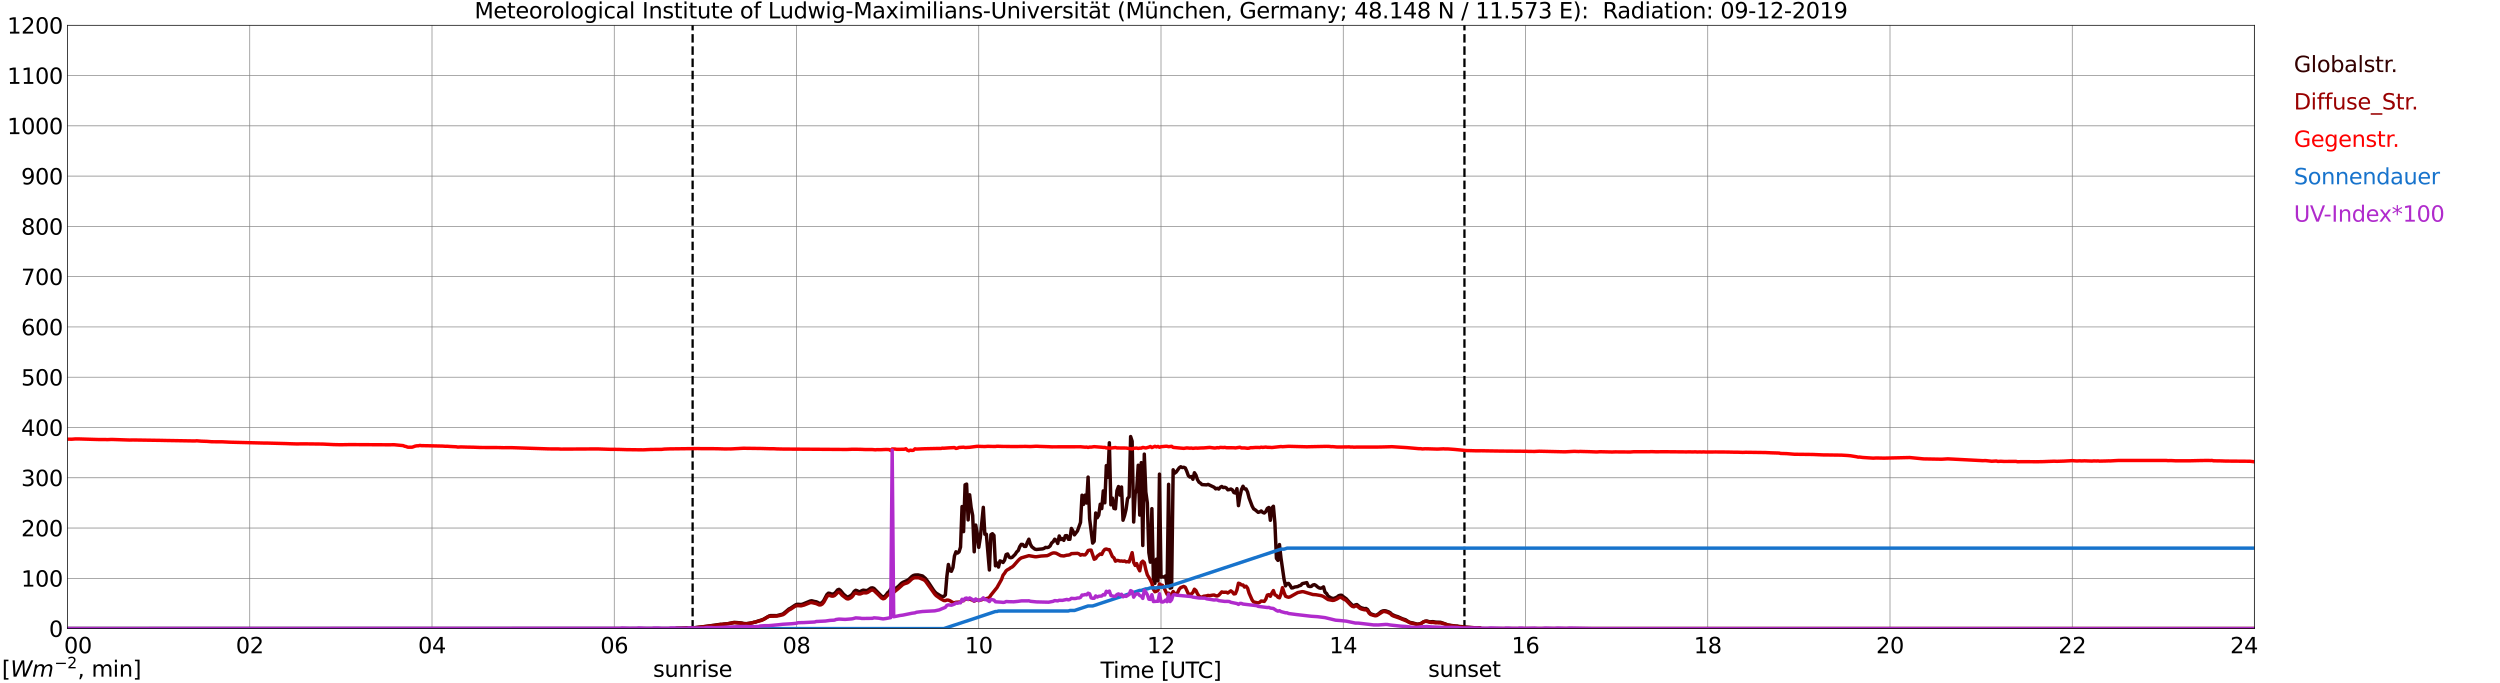 <?xml version="1.0" encoding="utf-8" standalone="no"?>
<!DOCTYPE svg PUBLIC "-//W3C//DTD SVG 1.1//EN"
  "http://www.w3.org/Graphics/SVG/1.1/DTD/svg11.dtd">
<svg xmlns:xlink="http://www.w3.org/1999/xlink" width="1085.4pt" height="296.64pt" viewBox="0 0 1085.4 296.64" xmlns="http://www.w3.org/2000/svg" version="1.1">
 <defs>
  <style type="text/css">*{stroke-linejoin: round; stroke-linecap: butt}</style>
 </defs>
 <g id="figure_1">
  <g id="patch_1">
   <path d="M 0 296.64 
L 1085.4 296.64 
L 1085.4 0 
L 0 0 
z
" style="fill: #ffffff"/>
  </g>
  <g id="axes_1">
   <g id="patch_2">
    <path d="M 29.306 272.909 
L 978.814 272.909 
L 978.814 10.976 
L 29.306 10.976 
z
" style="fill: #ffffff"/>
   </g>
   <g id="patch_3">
    <path d="M 978.814 272.909 
L 978.814 272.909 
L 978.814 10.976 
L 978.814 10.976 
z
" clip-path="url(#p4826c33566)" style="fill: #d3d3d3; opacity: 0.25; stroke: #d3d3d3; stroke-linejoin: miter"/>
   </g>
   <g id="matplotlib.axis_1">
    <g id="xtick_1">
     <g id="line2d_1">
      <path d="M 29.306 272.909 
L 29.306 10.976 
" clip-path="url(#p4826c33566)" style="fill: none; stroke: #808080; stroke-width: 0.3; stroke-linecap: square"/>
     </g>
     <g id="line2d_2"/>
     <g id="text_1">
      <!--    00 -->
      <g transform="translate(18.733 283.627) scale(0.095 -0.095)">
       <defs>
        <path id="DejaVuSans-20" transform="scale(0.016)"/>
        <path id="DejaVuSans-30" d="M 2034 4250 
Q 1547 4250 1301 3770 
Q 1056 3291 1056 2328 
Q 1056 1369 1301 889 
Q 1547 409 2034 409 
Q 2525 409 2770 889 
Q 3016 1369 3016 2328 
Q 3016 3291 2770 3770 
Q 2525 4250 2034 4250 
z
M 2034 4750 
Q 2819 4750 3233 4129 
Q 3647 3509 3647 2328 
Q 3647 1150 3233 529 
Q 2819 -91 2034 -91 
Q 1250 -91 836 529 
Q 422 1150 422 2328 
Q 422 3509 836 4129 
Q 1250 4750 2034 4750 
z
" transform="scale(0.016)"/>
       </defs>
       <use xlink:href="#DejaVuSans-20"/>
       <use xlink:href="#DejaVuSans-20" transform="translate(31.787 0)"/>
       <use xlink:href="#DejaVuSans-20" transform="translate(63.574 0)"/>
       <use xlink:href="#DejaVuSans-30" transform="translate(95.361 0)"/>
       <use xlink:href="#DejaVuSans-30" transform="translate(158.984 0)"/>
      </g>
     </g>
    </g>
    <g id="xtick_2">
     <g id="line2d_3">
      <path d="M 108.431 272.909 
L 108.431 10.976 
" clip-path="url(#p4826c33566)" style="fill: none; stroke: #808080; stroke-width: 0.3; stroke-linecap: square"/>
     </g>
     <g id="line2d_4"/>
     <g id="text_2">
      <!-- 02 -->
      <g transform="translate(102.387 283.627) scale(0.095 -0.095)">
       <defs>
        <path id="DejaVuSans-32" d="M 1228 531 
L 3431 531 
L 3431 0 
L 469 0 
L 469 531 
Q 828 903 1448 1529 
Q 2069 2156 2228 2338 
Q 2531 2678 2651 2914 
Q 2772 3150 2772 3378 
Q 2772 3750 2511 3984 
Q 2250 4219 1831 4219 
Q 1534 4219 1204 4116 
Q 875 4013 500 3803 
L 500 4441 
Q 881 4594 1212 4672 
Q 1544 4750 1819 4750 
Q 2544 4750 2975 4387 
Q 3406 4025 3406 3419 
Q 3406 3131 3298 2873 
Q 3191 2616 2906 2266 
Q 2828 2175 2409 1742 
Q 1991 1309 1228 531 
z
" transform="scale(0.016)"/>
       </defs>
       <use xlink:href="#DejaVuSans-30"/>
       <use xlink:href="#DejaVuSans-32" transform="translate(63.623 0)"/>
      </g>
     </g>
    </g>
    <g id="xtick_3">
     <g id="line2d_5">
      <path d="M 187.557 272.909 
L 187.557 10.976 
" clip-path="url(#p4826c33566)" style="fill: none; stroke: #808080; stroke-width: 0.3; stroke-linecap: square"/>
     </g>
     <g id="line2d_6"/>
     <g id="text_3">
      <!-- 04 -->
      <g transform="translate(181.513 283.627) scale(0.095 -0.095)">
       <defs>
        <path id="DejaVuSans-34" d="M 2419 4116 
L 825 1625 
L 2419 1625 
L 2419 4116 
z
M 2253 4666 
L 3047 4666 
L 3047 1625 
L 3713 1625 
L 3713 1100 
L 3047 1100 
L 3047 0 
L 2419 0 
L 2419 1100 
L 313 1100 
L 313 1709 
L 2253 4666 
z
" transform="scale(0.016)"/>
       </defs>
       <use xlink:href="#DejaVuSans-30"/>
       <use xlink:href="#DejaVuSans-34" transform="translate(63.623 0)"/>
      </g>
     </g>
    </g>
    <g id="xtick_4">
     <g id="line2d_7">
      <path d="M 266.683 272.909 
L 266.683 10.976 
" clip-path="url(#p4826c33566)" style="fill: none; stroke: #808080; stroke-width: 0.3; stroke-linecap: square"/>
     </g>
     <g id="line2d_8"/>
     <g id="text_4">
      <!-- 06 -->
      <g transform="translate(260.638 283.627) scale(0.095 -0.095)">
       <defs>
        <path id="DejaVuSans-36" d="M 2113 2584 
Q 1688 2584 1439 2293 
Q 1191 2003 1191 1497 
Q 1191 994 1439 701 
Q 1688 409 2113 409 
Q 2538 409 2786 701 
Q 3034 994 3034 1497 
Q 3034 2003 2786 2293 
Q 2538 2584 2113 2584 
z
M 3366 4563 
L 3366 3988 
Q 3128 4100 2886 4159 
Q 2644 4219 2406 4219 
Q 1781 4219 1451 3797 
Q 1122 3375 1075 2522 
Q 1259 2794 1537 2939 
Q 1816 3084 2150 3084 
Q 2853 3084 3261 2657 
Q 3669 2231 3669 1497 
Q 3669 778 3244 343 
Q 2819 -91 2113 -91 
Q 1303 -91 875 529 
Q 447 1150 447 2328 
Q 447 3434 972 4092 
Q 1497 4750 2381 4750 
Q 2619 4750 2861 4703 
Q 3103 4656 3366 4563 
z
" transform="scale(0.016)"/>
       </defs>
       <use xlink:href="#DejaVuSans-30"/>
       <use xlink:href="#DejaVuSans-36" transform="translate(63.623 0)"/>
      </g>
     </g>
    </g>
    <g id="xtick_5">
     <g id="line2d_9">
      <path d="M 345.808 272.909 
L 345.808 10.976 
" clip-path="url(#p4826c33566)" style="fill: none; stroke: #808080; stroke-width: 0.3; stroke-linecap: square"/>
     </g>
     <g id="line2d_10"/>
     <g id="text_5">
      <!-- 08 -->
      <g transform="translate(339.764 283.627) scale(0.095 -0.095)">
       <defs>
        <path id="DejaVuSans-38" d="M 2034 2216 
Q 1584 2216 1326 1975 
Q 1069 1734 1069 1313 
Q 1069 891 1326 650 
Q 1584 409 2034 409 
Q 2484 409 2743 651 
Q 3003 894 3003 1313 
Q 3003 1734 2745 1975 
Q 2488 2216 2034 2216 
z
M 1403 2484 
Q 997 2584 770 2862 
Q 544 3141 544 3541 
Q 544 4100 942 4425 
Q 1341 4750 2034 4750 
Q 2731 4750 3128 4425 
Q 3525 4100 3525 3541 
Q 3525 3141 3298 2862 
Q 3072 2584 2669 2484 
Q 3125 2378 3379 2068 
Q 3634 1759 3634 1313 
Q 3634 634 3220 271 
Q 2806 -91 2034 -91 
Q 1263 -91 848 271 
Q 434 634 434 1313 
Q 434 1759 690 2068 
Q 947 2378 1403 2484 
z
M 1172 3481 
Q 1172 3119 1398 2916 
Q 1625 2713 2034 2713 
Q 2441 2713 2670 2916 
Q 2900 3119 2900 3481 
Q 2900 3844 2670 4047 
Q 2441 4250 2034 4250 
Q 1625 4250 1398 4047 
Q 1172 3844 1172 3481 
z
" transform="scale(0.016)"/>
       </defs>
       <use xlink:href="#DejaVuSans-30"/>
       <use xlink:href="#DejaVuSans-38" transform="translate(63.623 0)"/>
      </g>
     </g>
    </g>
    <g id="xtick_6">
     <g id="line2d_11">
      <path d="M 424.934 272.909 
L 424.934 10.976 
" clip-path="url(#p4826c33566)" style="fill: none; stroke: #808080; stroke-width: 0.3; stroke-linecap: square"/>
     </g>
     <g id="line2d_12"/>
     <g id="text_6">
      <!-- 10 -->
      <g transform="translate(418.89 283.627) scale(0.095 -0.095)">
       <defs>
        <path id="DejaVuSans-31" d="M 794 531 
L 1825 531 
L 1825 4091 
L 703 3866 
L 703 4441 
L 1819 4666 
L 2450 4666 
L 2450 531 
L 3481 531 
L 3481 0 
L 794 0 
L 794 531 
z
" transform="scale(0.016)"/>
       </defs>
       <use xlink:href="#DejaVuSans-31"/>
       <use xlink:href="#DejaVuSans-30" transform="translate(63.623 0)"/>
      </g>
     </g>
    </g>
    <g id="xtick_7">
     <g id="line2d_13">
      <path d="M 504.06 272.909 
L 504.06 10.976 
" clip-path="url(#p4826c33566)" style="fill: none; stroke: #808080; stroke-width: 0.3; stroke-linecap: square"/>
     </g>
     <g id="line2d_14"/>
     <g id="text_7">
      <!-- 12 -->
      <g transform="translate(498.015 283.627) scale(0.095 -0.095)">
       <use xlink:href="#DejaVuSans-31"/>
       <use xlink:href="#DejaVuSans-32" transform="translate(63.623 0)"/>
      </g>
     </g>
    </g>
    <g id="xtick_8">
     <g id="line2d_15">
      <path d="M 583.185 272.909 
L 583.185 10.976 
" clip-path="url(#p4826c33566)" style="fill: none; stroke: #808080; stroke-width: 0.3; stroke-linecap: square"/>
     </g>
     <g id="line2d_16"/>
     <g id="text_8">
      <!-- 14 -->
      <g transform="translate(577.141 283.627) scale(0.095 -0.095)">
       <use xlink:href="#DejaVuSans-31"/>
       <use xlink:href="#DejaVuSans-34" transform="translate(63.623 0)"/>
      </g>
     </g>
    </g>
    <g id="xtick_9">
     <g id="line2d_17">
      <path d="M 662.311 272.909 
L 662.311 10.976 
" clip-path="url(#p4826c33566)" style="fill: none; stroke: #808080; stroke-width: 0.3; stroke-linecap: square"/>
     </g>
     <g id="line2d_18"/>
     <g id="text_9">
      <!-- 16 -->
      <g transform="translate(656.267 283.627) scale(0.095 -0.095)">
       <use xlink:href="#DejaVuSans-31"/>
       <use xlink:href="#DejaVuSans-36" transform="translate(63.623 0)"/>
      </g>
     </g>
    </g>
    <g id="xtick_10">
     <g id="line2d_19">
      <path d="M 741.437 272.909 
L 741.437 10.976 
" clip-path="url(#p4826c33566)" style="fill: none; stroke: #808080; stroke-width: 0.3; stroke-linecap: square"/>
     </g>
     <g id="line2d_20"/>
     <g id="text_10">
      <!-- 18 -->
      <g transform="translate(735.392 283.627) scale(0.095 -0.095)">
       <use xlink:href="#DejaVuSans-31"/>
       <use xlink:href="#DejaVuSans-38" transform="translate(63.623 0)"/>
      </g>
     </g>
    </g>
    <g id="xtick_11">
     <g id="line2d_21">
      <path d="M 820.562 272.909 
L 820.562 10.976 
" clip-path="url(#p4826c33566)" style="fill: none; stroke: #808080; stroke-width: 0.3; stroke-linecap: square"/>
     </g>
     <g id="line2d_22"/>
     <g id="text_11">
      <!-- 20 -->
      <g transform="translate(814.518 283.627) scale(0.095 -0.095)">
       <use xlink:href="#DejaVuSans-32"/>
       <use xlink:href="#DejaVuSans-30" transform="translate(63.623 0)"/>
      </g>
     </g>
    </g>
    <g id="xtick_12">
     <g id="line2d_23">
      <path d="M 899.688 272.909 
L 899.688 10.976 
" clip-path="url(#p4826c33566)" style="fill: none; stroke: #808080; stroke-width: 0.3; stroke-linecap: square"/>
     </g>
     <g id="line2d_24"/>
     <g id="text_12">
      <!-- 22 -->
      <g transform="translate(893.644 283.627) scale(0.095 -0.095)">
       <use xlink:href="#DejaVuSans-32"/>
       <use xlink:href="#DejaVuSans-32" transform="translate(63.623 0)"/>
      </g>
     </g>
    </g>
    <g id="xtick_13">
     <g id="line2d_25">
      <path d="M 978.814 272.909 
L 978.814 10.976 
" clip-path="url(#p4826c33566)" style="fill: none; stroke: #808080; stroke-width: 0.3; stroke-linecap: square"/>
     </g>
     <g id="line2d_26"/>
     <g id="text_13">
      <!-- 24    -->
      <g transform="translate(968.241 283.627) scale(0.095 -0.095)">
       <use xlink:href="#DejaVuSans-32"/>
       <use xlink:href="#DejaVuSans-34" transform="translate(63.623 0)"/>
       <use xlink:href="#DejaVuSans-20" transform="translate(127.246 0)"/>
       <use xlink:href="#DejaVuSans-20" transform="translate(159.033 0)"/>
       <use xlink:href="#DejaVuSans-20" transform="translate(190.82 0)"/>
      </g>
     </g>
    </g>
    <g id="text_14">
     <!-- Time [UTC] -->
     <g transform="translate(477.806 294.322) scale(0.095 -0.095)">
      <defs>
       <path id="DejaVuSans-54" d="M -19 4666 
L 3928 4666 
L 3928 4134 
L 2272 4134 
L 2272 0 
L 1638 0 
L 1638 4134 
L -19 4134 
L -19 4666 
z
" transform="scale(0.016)"/>
       <path id="DejaVuSans-69" d="M 603 3500 
L 1178 3500 
L 1178 0 
L 603 0 
L 603 3500 
z
M 603 4863 
L 1178 4863 
L 1178 4134 
L 603 4134 
L 603 4863 
z
" transform="scale(0.016)"/>
       <path id="DejaVuSans-6d" d="M 3328 2828 
Q 3544 3216 3844 3400 
Q 4144 3584 4550 3584 
Q 5097 3584 5394 3201 
Q 5691 2819 5691 2113 
L 5691 0 
L 5113 0 
L 5113 2094 
Q 5113 2597 4934 2840 
Q 4756 3084 4391 3084 
Q 3944 3084 3684 2787 
Q 3425 2491 3425 1978 
L 3425 0 
L 2847 0 
L 2847 2094 
Q 2847 2600 2669 2842 
Q 2491 3084 2119 3084 
Q 1678 3084 1418 2786 
Q 1159 2488 1159 1978 
L 1159 0 
L 581 0 
L 581 3500 
L 1159 3500 
L 1159 2956 
Q 1356 3278 1631 3431 
Q 1906 3584 2284 3584 
Q 2666 3584 2933 3390 
Q 3200 3197 3328 2828 
z
" transform="scale(0.016)"/>
       <path id="DejaVuSans-65" d="M 3597 1894 
L 3597 1613 
L 953 1613 
Q 991 1019 1311 708 
Q 1631 397 2203 397 
Q 2534 397 2845 478 
Q 3156 559 3463 722 
L 3463 178 
Q 3153 47 2828 -22 
Q 2503 -91 2169 -91 
Q 1331 -91 842 396 
Q 353 884 353 1716 
Q 353 2575 817 3079 
Q 1281 3584 2069 3584 
Q 2775 3584 3186 3129 
Q 3597 2675 3597 1894 
z
M 3022 2063 
Q 3016 2534 2758 2815 
Q 2500 3097 2075 3097 
Q 1594 3097 1305 2825 
Q 1016 2553 972 2059 
L 3022 2063 
z
" transform="scale(0.016)"/>
       <path id="DejaVuSans-5b" d="M 550 4863 
L 1875 4863 
L 1875 4416 
L 1125 4416 
L 1125 -397 
L 1875 -397 
L 1875 -844 
L 550 -844 
L 550 4863 
z
" transform="scale(0.016)"/>
       <path id="DejaVuSans-55" d="M 556 4666 
L 1191 4666 
L 1191 1831 
Q 1191 1081 1462 751 
Q 1734 422 2344 422 
Q 2950 422 3222 751 
Q 3494 1081 3494 1831 
L 3494 4666 
L 4128 4666 
L 4128 1753 
Q 4128 841 3676 375 
Q 3225 -91 2344 -91 
Q 1459 -91 1007 375 
Q 556 841 556 1753 
L 556 4666 
z
" transform="scale(0.016)"/>
       <path id="DejaVuSans-43" d="M 4122 4306 
L 4122 3641 
Q 3803 3938 3442 4084 
Q 3081 4231 2675 4231 
Q 1875 4231 1450 3742 
Q 1025 3253 1025 2328 
Q 1025 1406 1450 917 
Q 1875 428 2675 428 
Q 3081 428 3442 575 
Q 3803 722 4122 1019 
L 4122 359 
Q 3791 134 3420 21 
Q 3050 -91 2638 -91 
Q 1578 -91 968 557 
Q 359 1206 359 2328 
Q 359 3453 968 4101 
Q 1578 4750 2638 4750 
Q 3056 4750 3426 4639 
Q 3797 4528 4122 4306 
z
" transform="scale(0.016)"/>
       <path id="DejaVuSans-5d" d="M 1947 4863 
L 1947 -844 
L 622 -844 
L 622 -397 
L 1369 -397 
L 1369 4416 
L 622 4416 
L 622 4863 
L 1947 4863 
z
" transform="scale(0.016)"/>
      </defs>
      <use xlink:href="#DejaVuSans-54"/>
      <use xlink:href="#DejaVuSans-69" transform="translate(57.959 0)"/>
      <use xlink:href="#DejaVuSans-6d" transform="translate(85.742 0)"/>
      <use xlink:href="#DejaVuSans-65" transform="translate(183.154 0)"/>
      <use xlink:href="#DejaVuSans-20" transform="translate(244.678 0)"/>
      <use xlink:href="#DejaVuSans-5b" transform="translate(276.465 0)"/>
      <use xlink:href="#DejaVuSans-55" transform="translate(315.479 0)"/>
      <use xlink:href="#DejaVuSans-54" transform="translate(388.672 0)"/>
      <use xlink:href="#DejaVuSans-43" transform="translate(443.881 0)"/>
      <use xlink:href="#DejaVuSans-5d" transform="translate(513.705 0)"/>
     </g>
    </g>
   </g>
   <g id="matplotlib.axis_2">
    <g id="ytick_1">
     <g id="line2d_27">
      <path d="M 29.306 272.909 
L 978.814 272.909 
" clip-path="url(#p4826c33566)" style="fill: none; stroke: #808080; stroke-width: 0.3; stroke-linecap: square"/>
     </g>
     <g id="line2d_28"/>
     <g id="text_15">
      <!-- 0 -->
      <g transform="translate(21.261 276.518) scale(0.095 -0.095)">
       <use xlink:href="#DejaVuSans-30"/>
      </g>
     </g>
    </g>
    <g id="ytick_2">
     <g id="line2d_29">
      <path d="M 29.306 251.081 
L 978.814 251.081 
" clip-path="url(#p4826c33566)" style="fill: none; stroke: #808080; stroke-width: 0.3; stroke-linecap: square"/>
     </g>
     <g id="line2d_30"/>
     <g id="text_16">
      <!-- 100 -->
      <g transform="translate(9.173 254.69) scale(0.095 -0.095)">
       <use xlink:href="#DejaVuSans-31"/>
       <use xlink:href="#DejaVuSans-30" transform="translate(63.623 0)"/>
       <use xlink:href="#DejaVuSans-30" transform="translate(127.246 0)"/>
      </g>
     </g>
    </g>
    <g id="ytick_3">
     <g id="line2d_31">
      <path d="M 29.306 229.253 
L 978.814 229.253 
" clip-path="url(#p4826c33566)" style="fill: none; stroke: #808080; stroke-width: 0.3; stroke-linecap: square"/>
     </g>
     <g id="line2d_32"/>
     <g id="text_17">
      <!-- 200 -->
      <g transform="translate(9.173 232.863) scale(0.095 -0.095)">
       <use xlink:href="#DejaVuSans-32"/>
       <use xlink:href="#DejaVuSans-30" transform="translate(63.623 0)"/>
       <use xlink:href="#DejaVuSans-30" transform="translate(127.246 0)"/>
      </g>
     </g>
    </g>
    <g id="ytick_4">
     <g id="line2d_33">
      <path d="M 29.306 207.426 
L 978.814 207.426 
" clip-path="url(#p4826c33566)" style="fill: none; stroke: #808080; stroke-width: 0.3; stroke-linecap: square"/>
     </g>
     <g id="line2d_34"/>
     <g id="text_18">
      <!-- 300 -->
      <g transform="translate(9.173 211.035) scale(0.095 -0.095)">
       <defs>
        <path id="DejaVuSans-33" d="M 2597 2516 
Q 3050 2419 3304 2112 
Q 3559 1806 3559 1356 
Q 3559 666 3084 287 
Q 2609 -91 1734 -91 
Q 1441 -91 1130 -33 
Q 819 25 488 141 
L 488 750 
Q 750 597 1062 519 
Q 1375 441 1716 441 
Q 2309 441 2620 675 
Q 2931 909 2931 1356 
Q 2931 1769 2642 2001 
Q 2353 2234 1838 2234 
L 1294 2234 
L 1294 2753 
L 1863 2753 
Q 2328 2753 2575 2939 
Q 2822 3125 2822 3475 
Q 2822 3834 2567 4026 
Q 2313 4219 1838 4219 
Q 1578 4219 1281 4162 
Q 984 4106 628 3988 
L 628 4550 
Q 988 4650 1302 4700 
Q 1616 4750 1894 4750 
Q 2613 4750 3031 4423 
Q 3450 4097 3450 3541 
Q 3450 3153 3228 2886 
Q 3006 2619 2597 2516 
z
" transform="scale(0.016)"/>
       </defs>
       <use xlink:href="#DejaVuSans-33"/>
       <use xlink:href="#DejaVuSans-30" transform="translate(63.623 0)"/>
       <use xlink:href="#DejaVuSans-30" transform="translate(127.246 0)"/>
      </g>
     </g>
    </g>
    <g id="ytick_5">
     <g id="line2d_35">
      <path d="M 29.306 185.598 
L 978.814 185.598 
" clip-path="url(#p4826c33566)" style="fill: none; stroke: #808080; stroke-width: 0.3; stroke-linecap: square"/>
     </g>
     <g id="line2d_36"/>
     <g id="text_19">
      <!-- 400 -->
      <g transform="translate(9.173 189.207) scale(0.095 -0.095)">
       <use xlink:href="#DejaVuSans-34"/>
       <use xlink:href="#DejaVuSans-30" transform="translate(63.623 0)"/>
       <use xlink:href="#DejaVuSans-30" transform="translate(127.246 0)"/>
      </g>
     </g>
    </g>
    <g id="ytick_6">
     <g id="line2d_37">
      <path d="M 29.306 163.77 
L 978.814 163.77 
" clip-path="url(#p4826c33566)" style="fill: none; stroke: #808080; stroke-width: 0.3; stroke-linecap: square"/>
     </g>
     <g id="line2d_38"/>
     <g id="text_20">
      <!-- 500 -->
      <g transform="translate(9.173 167.379) scale(0.095 -0.095)">
       <defs>
        <path id="DejaVuSans-35" d="M 691 4666 
L 3169 4666 
L 3169 4134 
L 1269 4134 
L 1269 2991 
Q 1406 3038 1543 3061 
Q 1681 3084 1819 3084 
Q 2600 3084 3056 2656 
Q 3513 2228 3513 1497 
Q 3513 744 3044 326 
Q 2575 -91 1722 -91 
Q 1428 -91 1123 -41 
Q 819 9 494 109 
L 494 744 
Q 775 591 1075 516 
Q 1375 441 1709 441 
Q 2250 441 2565 725 
Q 2881 1009 2881 1497 
Q 2881 1984 2565 2268 
Q 2250 2553 1709 2553 
Q 1456 2553 1204 2497 
Q 953 2441 691 2322 
L 691 4666 
z
" transform="scale(0.016)"/>
       </defs>
       <use xlink:href="#DejaVuSans-35"/>
       <use xlink:href="#DejaVuSans-30" transform="translate(63.623 0)"/>
       <use xlink:href="#DejaVuSans-30" transform="translate(127.246 0)"/>
      </g>
     </g>
    </g>
    <g id="ytick_7">
     <g id="line2d_39">
      <path d="M 29.306 141.942 
L 978.814 141.942 
" clip-path="url(#p4826c33566)" style="fill: none; stroke: #808080; stroke-width: 0.3; stroke-linecap: square"/>
     </g>
     <g id="line2d_40"/>
     <g id="text_21">
      <!-- 600 -->
      <g transform="translate(9.173 145.551) scale(0.095 -0.095)">
       <use xlink:href="#DejaVuSans-36"/>
       <use xlink:href="#DejaVuSans-30" transform="translate(63.623 0)"/>
       <use xlink:href="#DejaVuSans-30" transform="translate(127.246 0)"/>
      </g>
     </g>
    </g>
    <g id="ytick_8">
     <g id="line2d_41">
      <path d="M 29.306 120.114 
L 978.814 120.114 
" clip-path="url(#p4826c33566)" style="fill: none; stroke: #808080; stroke-width: 0.3; stroke-linecap: square"/>
     </g>
     <g id="line2d_42"/>
     <g id="text_22">
      <!-- 700 -->
      <g transform="translate(9.173 123.724) scale(0.095 -0.095)">
       <defs>
        <path id="DejaVuSans-37" d="M 525 4666 
L 3525 4666 
L 3525 4397 
L 1831 0 
L 1172 0 
L 2766 4134 
L 525 4134 
L 525 4666 
z
" transform="scale(0.016)"/>
       </defs>
       <use xlink:href="#DejaVuSans-37"/>
       <use xlink:href="#DejaVuSans-30" transform="translate(63.623 0)"/>
       <use xlink:href="#DejaVuSans-30" transform="translate(127.246 0)"/>
      </g>
     </g>
    </g>
    <g id="ytick_9">
     <g id="line2d_43">
      <path d="M 29.306 98.287 
L 978.814 98.287 
" clip-path="url(#p4826c33566)" style="fill: none; stroke: #808080; stroke-width: 0.3; stroke-linecap: square"/>
     </g>
     <g id="line2d_44"/>
     <g id="text_23">
      <!-- 800 -->
      <g transform="translate(9.173 101.896) scale(0.095 -0.095)">
       <use xlink:href="#DejaVuSans-38"/>
       <use xlink:href="#DejaVuSans-30" transform="translate(63.623 0)"/>
       <use xlink:href="#DejaVuSans-30" transform="translate(127.246 0)"/>
      </g>
     </g>
    </g>
    <g id="ytick_10">
     <g id="line2d_45">
      <path d="M 29.306 76.459 
L 978.814 76.459 
" clip-path="url(#p4826c33566)" style="fill: none; stroke: #808080; stroke-width: 0.3; stroke-linecap: square"/>
     </g>
     <g id="line2d_46"/>
     <g id="text_24">
      <!-- 900 -->
      <g transform="translate(9.173 80.068) scale(0.095 -0.095)">
       <defs>
        <path id="DejaVuSans-39" d="M 703 97 
L 703 672 
Q 941 559 1184 500 
Q 1428 441 1663 441 
Q 2288 441 2617 861 
Q 2947 1281 2994 2138 
Q 2813 1869 2534 1725 
Q 2256 1581 1919 1581 
Q 1219 1581 811 2004 
Q 403 2428 403 3163 
Q 403 3881 828 4315 
Q 1253 4750 1959 4750 
Q 2769 4750 3195 4129 
Q 3622 3509 3622 2328 
Q 3622 1225 3098 567 
Q 2575 -91 1691 -91 
Q 1453 -91 1209 -44 
Q 966 3 703 97 
z
M 1959 2075 
Q 2384 2075 2632 2365 
Q 2881 2656 2881 3163 
Q 2881 3666 2632 3958 
Q 2384 4250 1959 4250 
Q 1534 4250 1286 3958 
Q 1038 3666 1038 3163 
Q 1038 2656 1286 2365 
Q 1534 2075 1959 2075 
z
" transform="scale(0.016)"/>
       </defs>
       <use xlink:href="#DejaVuSans-39"/>
       <use xlink:href="#DejaVuSans-30" transform="translate(63.623 0)"/>
       <use xlink:href="#DejaVuSans-30" transform="translate(127.246 0)"/>
      </g>
     </g>
    </g>
    <g id="ytick_11">
     <g id="line2d_47">
      <path d="M 29.306 54.631 
L 978.814 54.631 
" clip-path="url(#p4826c33566)" style="fill: none; stroke: #808080; stroke-width: 0.3; stroke-linecap: square"/>
     </g>
     <g id="line2d_48"/>
     <g id="text_25">
      <!-- 1000 -->
      <g transform="translate(3.128 58.24) scale(0.095 -0.095)">
       <use xlink:href="#DejaVuSans-31"/>
       <use xlink:href="#DejaVuSans-30" transform="translate(63.623 0)"/>
       <use xlink:href="#DejaVuSans-30" transform="translate(127.246 0)"/>
       <use xlink:href="#DejaVuSans-30" transform="translate(190.869 0)"/>
      </g>
     </g>
    </g>
    <g id="ytick_12">
     <g id="line2d_49">
      <path d="M 29.306 32.803 
L 978.814 32.803 
" clip-path="url(#p4826c33566)" style="fill: none; stroke: #808080; stroke-width: 0.3; stroke-linecap: square"/>
     </g>
     <g id="line2d_50"/>
     <g id="text_26">
      <!-- 1100 -->
      <g transform="translate(3.128 36.413) scale(0.095 -0.095)">
       <use xlink:href="#DejaVuSans-31"/>
       <use xlink:href="#DejaVuSans-31" transform="translate(63.623 0)"/>
       <use xlink:href="#DejaVuSans-30" transform="translate(127.246 0)"/>
       <use xlink:href="#DejaVuSans-30" transform="translate(190.869 0)"/>
      </g>
     </g>
    </g>
    <g id="ytick_13">
     <g id="line2d_51">
      <path d="M 29.306 10.976 
L 978.814 10.976 
" clip-path="url(#p4826c33566)" style="fill: none; stroke: #808080; stroke-width: 0.3; stroke-linecap: square"/>
     </g>
     <g id="line2d_52"/>
     <g id="text_27">
      <!-- 1200 -->
      <g transform="translate(3.128 14.585) scale(0.095 -0.095)">
       <use xlink:href="#DejaVuSans-31"/>
       <use xlink:href="#DejaVuSans-32" transform="translate(63.623 0)"/>
       <use xlink:href="#DejaVuSans-30" transform="translate(127.246 0)"/>
       <use xlink:href="#DejaVuSans-30" transform="translate(190.869 0)"/>
      </g>
     </g>
    </g>
   </g>
   <g id="line2d_53">
    <path d="M 300.707 272.909 
L 300.707 10.976 
" clip-path="url(#p4826c33566)" style="fill: none; stroke-dasharray: 3.7,1.6; stroke-dashoffset: 0; stroke: #000000"/>
   </g>
   <g id="line2d_54">
    <path d="M 635.804 272.909 
L 635.804 10.976 
" clip-path="url(#p4826c33566)" style="fill: none; stroke-dasharray: 3.7,1.6; stroke-dashoffset: 0; stroke: #000000"/>
   </g>
   <g id="line2d_55">
    <path d="M 29.306 272.909 
L 293.058 272.909 
L 293.717 272.773 
L 295.696 272.773 
L 298.333 272.616 
L 298.992 272.586 
L 299.652 272.68 
L 300.971 272.586 
L 306.246 271.99 
L 312.839 271.049 
L 313.499 271.112 
L 314.158 270.955 
L 316.136 270.765 
L 318.774 270.202 
L 320.093 270.296 
L 322.071 270.484 
L 322.73 270.671 
L 324.049 270.765 
L 326.686 270.359 
L 327.346 270.139 
L 328.005 270.108 
L 328.665 269.794 
L 331.302 268.947 
L 333.94 267.441 
L 334.599 267.253 
L 337.236 267.286 
L 339.874 266.596 
L 341.193 265.529 
L 342.512 264.4 
L 343.171 264.086 
L 345.149 262.77 
L 345.808 262.425 
L 346.468 262.362 
L 347.787 262.455 
L 348.446 262.298 
L 351.743 260.949 
L 352.402 260.825 
L 353.721 261.17 
L 354.38 261.264 
L 355.04 261.545 
L 355.699 261.953 
L 356.359 261.923 
L 357.018 261.515 
L 357.677 260.668 
L 358.996 258.16 
L 359.655 257.531 
L 360.315 257.625 
L 360.974 257.909 
L 361.634 257.939 
L 362.293 257.658 
L 362.952 256.999 
L 363.612 256.121 
L 364.271 255.87 
L 364.93 256.372 
L 366.249 258.003 
L 367.568 259.068 
L 368.227 259.194 
L 369.546 258.472 
L 370.206 257.752 
L 370.865 256.748 
L 371.524 256.278 
L 372.184 256.497 
L 372.843 256.874 
L 373.502 256.841 
L 374.162 256.433 
L 374.821 256.215 
L 376.14 256.433 
L 376.799 256.215 
L 378.118 255.305 
L 378.777 255.211 
L 379.437 255.462 
L 382.734 258.817 
L 383.393 259.131 
L 384.053 258.974 
L 384.712 258.254 
L 385.371 257.343 
L 386.031 256.811 
L 386.69 255.713 
L 387.349 256.309 
L 388.009 256.058 
L 389.987 254.615 
L 391.306 253.299 
L 391.965 252.858 
L 393.284 252.262 
L 393.943 251.95 
L 394.603 251.511 
L 395.921 250.256 
L 396.581 249.848 
L 397.24 249.66 
L 398.559 249.597 
L 400.537 250.068 
L 401.856 251.197 
L 403.175 252.984 
L 405.153 255.994 
L 405.812 256.874 
L 406.471 257.531 
L 408.45 258.756 
L 409.109 259.007 
L 409.768 258.943 
L 410.428 258.315 
L 411.087 250.319 
L 411.746 245.081 
L 412.406 247.746 
L 413.065 248.03 
L 413.725 246.399 
L 414.384 241.411 
L 415.043 239.56 
L 415.703 240.126 
L 416.362 239.624 
L 417.022 237.524 
L 417.681 219.928 
L 418.34 230.812 
L 419 210.49 
L 419.659 210.176 
L 420.318 225.73 
L 420.978 214.816 
L 421.637 220.4 
L 422.297 223.785 
L 422.956 239.56 
L 423.615 227.957 
L 424.275 231.659 
L 424.934 237.648 
L 425.593 233.54 
L 426.912 220.273 
L 427.572 231.94 
L 428.231 231.94 
L 429.55 247.464 
L 430.209 232.128 
L 430.869 231.722 
L 431.528 232.442 
L 432.187 245.646 
L 432.847 244.421 
L 433.506 246.209 
L 434.165 243.513 
L 434.825 243.764 
L 435.484 244.203 
L 436.144 243.199 
L 436.803 240.785 
L 437.462 240.503 
L 438.122 241.883 
L 438.781 242.164 
L 439.44 241.977 
L 440.759 240.658 
L 441.419 239.624 
L 442.078 239.028 
L 442.737 237.334 
L 443.397 236.332 
L 444.056 236.393 
L 444.716 237.24 
L 445.375 237.24 
L 446.034 235.422 
L 446.694 234.103 
L 447.353 236.299 
L 448.012 237.428 
L 449.331 238.432 
L 449.991 238.558 
L 451.969 238.371 
L 452.628 238.307 
L 453.287 238.087 
L 453.947 237.648 
L 454.606 237.742 
L 455.266 237.585 
L 455.925 237.022 
L 456.584 235.736 
L 457.244 235.201 
L 457.903 234.103 
L 458.563 234.575 
L 459.222 235.954 
L 459.881 232.693 
L 460.541 234.261 
L 461.2 233.822 
L 461.859 234.605 
L 462.519 232.599 
L 463.178 232.536 
L 463.838 234.136 
L 464.497 234.136 
L 465.156 229.432 
L 465.816 230.497 
L 466.475 232.222 
L 467.794 230.497 
L 469.113 226.828 
L 469.772 215.004 
L 470.431 218.988 
L 471.091 214.974 
L 471.75 218.392 
L 472.409 207.133 
L 473.069 225.261 
L 474.388 235.797 
L 475.047 235.046 
L 475.706 222.72 
L 476.366 224.79 
L 477.025 223.661 
L 477.685 218.924 
L 478.344 220.808 
L 479.003 213.123 
L 479.663 218.298 
L 480.322 202.148 
L 480.981 207.227 
L 481.641 192.236 
L 482.3 219.175 
L 482.96 216.259 
L 483.619 220.712 
L 484.278 220.902 
L 484.938 213.029 
L 485.597 211.241 
L 486.256 214.974 
L 486.916 211.431 
L 487.575 225.857 
L 488.235 223.881 
L 488.894 221.12 
L 489.553 216.386 
L 490.213 215.727 
L 490.872 189.54 
L 491.532 191.579 
L 492.191 226.64 
L 492.85 214.314 
L 493.51 212.623 
L 494.169 201.99 
L 494.828 223.63 
L 495.488 200.862 
L 496.147 236.832 
L 496.807 197.16 
L 497.466 213.594 
L 498.125 218.328 
L 498.785 239.938 
L 499.444 244.077 
L 500.103 220.839 
L 500.763 251.291 
L 501.422 253.266 
L 502.082 242.76 
L 502.741 252.231 
L 503.4 205.847 
L 504.06 250.57 
L 504.719 250.413 
L 505.379 250.538 
L 506.038 250.035 
L 506.697 254.615 
L 507.357 210.27 
L 508.016 255.335 
L 508.675 255.117 
L 509.335 203.966 
L 509.994 205.439 
L 510.654 204.937 
L 511.972 203.119 
L 512.632 202.65 
L 513.291 202.994 
L 513.95 202.868 
L 514.61 203.182 
L 515.269 204.656 
L 515.929 206.537 
L 516.588 207.102 
L 517.247 206.882 
L 517.907 208.074 
L 518.566 205.251 
L 519.226 206.286 
L 519.885 208.231 
L 520.544 209.329 
L 521.204 209.768 
L 521.863 210.394 
L 523.841 210.521 
L 524.501 210.3 
L 527.138 211.555 
L 527.797 212.245 
L 528.457 211.994 
L 529.116 212.339 
L 529.776 211.586 
L 530.435 211.21 
L 531.094 211.682 
L 531.754 211.555 
L 532.413 211.837 
L 533.073 212.653 
L 533.732 212.559 
L 534.391 212.308 
L 535.051 212.684 
L 535.71 213.845 
L 536.369 214.063 
L 537.029 212.151 
L 537.688 219.52 
L 538.348 215.476 
L 539.007 212.527 
L 539.666 211.117 
L 540.326 212.276 
L 540.985 212.276 
L 541.644 213.625 
L 542.304 216.196 
L 543.623 219.71 
L 544.282 220.933 
L 544.941 221.341 
L 546.26 222.439 
L 546.919 222.249 
L 547.579 221.843 
L 548.238 222.469 
L 548.898 222.72 
L 549.557 222.124 
L 550.216 220.745 
L 550.876 220.337 
L 551.535 225.887 
L 552.195 220.557 
L 552.854 219.804 
L 553.513 227.11 
L 554.173 242.415 
L 554.832 243.293 
L 555.491 236.426 
L 556.151 242.289 
L 557.47 251.417 
L 558.129 254.364 
L 558.788 253.393 
L 559.448 253.299 
L 560.107 254.146 
L 560.766 255.274 
L 561.426 255.18 
L 562.085 254.866 
L 563.404 254.678 
L 564.063 254.301 
L 564.723 254.146 
L 565.382 253.393 
L 567.36 252.954 
L 568.02 254.458 
L 568.679 254.646 
L 569.338 254.584 
L 569.998 253.988 
L 570.657 253.831 
L 571.317 254.176 
L 571.976 254.772 
L 572.635 255.211 
L 573.295 255.399 
L 573.954 255.241 
L 574.613 254.803 
L 575.273 257.123 
L 575.932 257.658 
L 576.592 258.817 
L 577.91 259.603 
L 578.57 259.79 
L 579.229 259.79 
L 580.548 259.194 
L 581.207 258.629 
L 581.867 258.441 
L 582.526 258.441 
L 583.185 259.037 
L 584.504 259.978 
L 585.823 261.451 
L 587.142 262.77 
L 587.801 262.958 
L 588.46 262.613 
L 589.12 262.486 
L 590.439 263.584 
L 591.098 263.898 
L 592.417 264.274 
L 593.076 264.18 
L 593.736 264.619 
L 594.395 265.717 
L 595.054 266.47 
L 597.032 267.159 
L 597.692 267.002 
L 598.351 266.627 
L 599.67 265.529 
L 600.329 265.247 
L 600.989 265.153 
L 601.648 265.215 
L 602.967 265.686 
L 603.626 266.061 
L 604.286 266.721 
L 605.604 267.347 
L 606.923 267.755 
L 608.901 268.665 
L 610.22 269.074 
L 611.539 269.951 
L 612.198 270.233 
L 613.517 270.484 
L 614.836 270.861 
L 615.495 270.986 
L 616.814 270.735 
L 618.133 269.921 
L 618.792 269.7 
L 619.451 269.606 
L 620.77 269.982 
L 622.089 269.888 
L 623.408 270.108 
L 625.386 270.169 
L 626.705 270.61 
L 628.683 271.361 
L 631.98 271.802 
L 632.639 271.802 
L 633.298 271.99 
L 634.617 272.053 
L 635.276 272.208 
L 638.573 272.459 
L 641.211 272.616 
L 642.53 272.649 
L 643.189 272.909 
L 978.154 272.909 
L 978.154 272.909 
" clip-path="url(#p4826c33566)" style="fill: none; stroke: #330000; stroke-width: 1.5; stroke-linecap: square"/>
   </g>
   <g id="line2d_56">
    <path d="M 29.306 272.909 
L 293.058 272.909 
L 293.717 272.771 
L 297.674 272.688 
L 300.971 272.52 
L 301.63 272.562 
L 309.543 271.597 
L 310.202 271.597 
L 312.839 271.134 
L 315.477 270.883 
L 318.774 270.337 
L 321.411 270.547 
L 323.39 270.842 
L 324.708 270.757 
L 326.027 270.547 
L 330.643 269.329 
L 331.961 268.7 
L 333.28 267.86 
L 333.94 267.568 
L 335.918 267.524 
L 337.236 267.482 
L 338.555 267.231 
L 339.874 266.895 
L 340.533 266.518 
L 342.512 264.839 
L 343.171 264.544 
L 345.149 263.243 
L 345.808 262.99 
L 346.468 262.949 
L 347.787 263.034 
L 349.105 262.698 
L 351.743 261.648 
L 352.402 261.606 
L 354.38 262.067 
L 355.699 262.656 
L 356.359 262.613 
L 357.018 262.235 
L 357.677 261.438 
L 358.996 259.046 
L 359.655 258.457 
L 360.315 258.542 
L 360.974 258.793 
L 361.634 258.836 
L 362.293 258.583 
L 362.952 257.996 
L 363.612 257.241 
L 364.271 257.073 
L 364.93 257.618 
L 365.59 258.415 
L 367.568 259.928 
L 368.227 260.052 
L 368.887 259.801 
L 369.546 259.424 
L 370.206 258.793 
L 370.865 257.787 
L 371.524 257.45 
L 372.843 257.869 
L 373.502 257.869 
L 374.821 257.365 
L 376.14 257.409 
L 376.799 257.156 
L 378.118 256.274 
L 378.777 256.149 
L 379.437 256.4 
L 381.415 258.291 
L 382.734 259.633 
L 383.393 259.969 
L 384.053 259.801 
L 385.371 258.415 
L 386.031 257.955 
L 388.009 257.156 
L 389.987 255.562 
L 391.965 253.799 
L 392.624 253.462 
L 393.943 253.043 
L 394.603 252.581 
L 395.921 251.363 
L 396.581 250.985 
L 397.24 250.817 
L 398.559 250.817 
L 399.218 250.944 
L 401.196 251.784 
L 401.856 252.371 
L 404.493 256.064 
L 405.812 257.911 
L 406.471 258.625 
L 408.45 260.011 
L 409.768 260.725 
L 410.428 260.766 
L 411.087 260.515 
L 411.746 260.556 
L 412.406 260.807 
L 413.725 261.606 
L 414.384 261.689 
L 415.043 261.48 
L 416.362 261.397 
L 417.022 261.397 
L 417.681 260.725 
L 418.34 260.807 
L 419 260.137 
L 419.659 260.011 
L 420.318 260.262 
L 420.978 260.137 
L 422.297 260.598 
L 422.956 261.019 
L 423.615 260.556 
L 424.275 260.556 
L 424.934 260.725 
L 426.253 260.388 
L 426.912 260.052 
L 427.572 260.179 
L 428.231 259.884 
L 428.89 259.716 
L 429.55 259.382 
L 430.209 258.374 
L 432.847 255.1 
L 434.825 251.574 
L 435.484 249.726 
L 436.144 248.887 
L 436.803 247.837 
L 437.462 247.333 
L 438.122 246.997 
L 438.781 246.495 
L 439.44 246.159 
L 440.1 245.572 
L 442.078 243.304 
L 442.737 242.675 
L 443.397 242.212 
L 446.694 241.248 
L 449.331 241.708 
L 449.991 241.708 
L 451.969 241.416 
L 454.606 241.248 
L 455.266 240.994 
L 456.584 240.283 
L 457.244 240.071 
L 457.903 240.071 
L 458.563 240.198 
L 460.541 241.248 
L 461.859 241.374 
L 463.178 241.038 
L 463.838 240.994 
L 464.497 240.829 
L 465.156 240.366 
L 467.794 240.239 
L 468.453 240.449 
L 469.113 241.038 
L 469.772 240.743 
L 470.431 240.911 
L 471.091 240.911 
L 471.75 240.198 
L 472.409 239.023 
L 473.069 238.855 
L 473.728 238.855 
L 475.047 242.8 
L 475.706 242.507 
L 476.366 241.499 
L 477.685 240.492 
L 478.344 240.702 
L 479.003 239.316 
L 479.663 238.519 
L 480.322 238.351 
L 480.981 238.602 
L 481.641 238.646 
L 482.96 241.667 
L 483.619 242.171 
L 484.278 243.64 
L 484.938 243.304 
L 485.597 243.389 
L 486.256 243.598 
L 486.916 243.557 
L 487.575 243.681 
L 488.235 243.557 
L 488.894 243.935 
L 489.553 243.808 
L 490.213 243.976 
L 491.532 239.947 
L 492.191 244.186 
L 492.85 245.487 
L 493.51 244.69 
L 494.169 246.578 
L 494.828 247.837 
L 495.488 244.269 
L 496.147 243.64 
L 496.807 244.269 
L 497.466 247.292 
L 498.125 249.56 
L 499.444 251.784 
L 500.103 253.253 
L 500.763 255.855 
L 501.422 256.905 
L 502.082 256.695 
L 502.741 256.274 
L 503.4 253.504 
L 504.06 254.008 
L 504.719 254.135 
L 505.379 255.226 
L 506.697 257.996 
L 507.357 257.533 
L 508.016 259.002 
L 509.335 256.82 
L 509.994 257.66 
L 510.654 257.911 
L 511.313 257.241 
L 511.972 255.813 
L 512.632 255.1 
L 513.95 254.595 
L 514.61 254.931 
L 515.929 257.828 
L 516.588 258.038 
L 517.247 257.869 
L 517.907 257.241 
L 518.566 255.813 
L 519.226 256.4 
L 519.885 257.787 
L 520.544 258.793 
L 521.204 259.17 
L 521.863 259.256 
L 522.522 258.878 
L 523.841 258.71 
L 524.501 258.5 
L 525.16 258.625 
L 526.479 258.374 
L 527.138 258.332 
L 527.797 258.625 
L 528.457 258.751 
L 529.116 258.415 
L 530.435 256.988 
L 531.094 257.156 
L 532.413 257.114 
L 533.073 257.45 
L 534.391 256.527 
L 535.051 257.031 
L 535.71 257.869 
L 536.369 257.745 
L 537.029 256.108 
L 537.688 253.211 
L 538.348 253.421 
L 539.007 253.967 
L 539.666 253.967 
L 540.326 254.89 
L 540.985 254.512 
L 541.644 255.351 
L 542.304 257.533 
L 543.623 260.515 
L 544.282 261.353 
L 546.26 261.774 
L 546.919 261.48 
L 547.579 260.934 
L 548.898 261.102 
L 549.557 260.137 
L 550.216 258.374 
L 550.876 258.164 
L 551.535 258.878 
L 552.195 257.45 
L 552.854 256.4 
L 553.513 258.247 
L 554.173 258.542 
L 554.832 259.297 
L 555.491 259.548 
L 556.151 257.828 
L 556.81 255.141 
L 557.47 257.241 
L 558.129 258.836 
L 558.788 259.129 
L 559.448 259.297 
L 560.107 259.129 
L 563.404 257.282 
L 565.382 256.863 
L 566.042 256.946 
L 569.998 258.123 
L 571.317 258.206 
L 573.295 258.542 
L 573.954 258.71 
L 574.613 259.002 
L 576.592 260.305 
L 578.57 260.683 
L 579.229 260.598 
L 580.548 260.011 
L 581.207 259.548 
L 581.867 259.338 
L 582.526 259.507 
L 583.185 260.011 
L 583.845 260.305 
L 584.504 260.725 
L 586.482 262.781 
L 587.142 263.285 
L 587.801 263.453 
L 588.46 263.117 
L 589.12 263.075 
L 590.439 264.125 
L 591.098 264.418 
L 592.417 264.754 
L 593.076 264.754 
L 593.736 265.132 
L 594.395 266.181 
L 595.054 266.769 
L 596.373 267.188 
L 597.032 267.356 
L 597.692 267.273 
L 600.329 265.594 
L 600.989 265.468 
L 602.307 265.762 
L 603.626 266.433 
L 604.286 267.105 
L 604.945 267.441 
L 607.582 268.364 
L 610.879 269.707 
L 612.198 270.42 
L 614.836 271.008 
L 615.495 271.134 
L 616.814 270.842 
L 618.133 269.96 
L 618.792 269.75 
L 619.451 269.792 
L 620.77 270.169 
L 621.429 270.252 
L 622.089 270.211 
L 623.408 270.42 
L 624.067 270.379 
L 624.726 270.462 
L 625.386 270.42 
L 626.705 270.757 
L 627.364 270.925 
L 628.023 271.219 
L 630.001 271.638 
L 635.936 272.311 
L 637.255 272.394 
L 642.53 272.645 
L 643.189 272.909 
L 978.154 272.909 
L 978.154 272.909 
" clip-path="url(#p4826c33566)" style="fill: none; stroke: #990000; stroke-width: 1.5; stroke-linecap: square"/>
   </g>
   <g id="line2d_57">
    <path d="M 29.306 190.668 
L 31.284 190.675 
L 32.603 190.574 
L 33.921 190.557 
L 42.493 190.815 
L 43.812 190.828 
L 45.79 190.817 
L 46.45 190.874 
L 48.428 190.782 
L 56.34 191.05 
L 57.659 191.013 
L 70.187 191.199 
L 71.506 191.234 
L 84.694 191.45 
L 85.353 191.369 
L 87.331 191.533 
L 89.969 191.629 
L 91.947 191.79 
L 96.563 191.821 
L 99.86 191.982 
L 114.366 192.353 
L 115.685 192.353 
L 124.257 192.589 
L 125.575 192.644 
L 128.872 192.742 
L 130.85 192.707 
L 132.829 192.711 
L 140.082 192.794 
L 144.697 193.021 
L 146.016 193.056 
L 147.994 193.093 
L 151.951 193.024 
L 169.094 193.113 
L 171.073 193.08 
L 175.029 193.462 
L 175.688 193.744 
L 176.348 193.873 
L 177.007 194.143 
L 178.326 194.163 
L 178.985 194.139 
L 180.304 193.676 
L 180.963 193.556 
L 181.623 193.556 
L 182.282 193.382 
L 182.941 193.484 
L 185.579 193.521 
L 192.173 193.676 
L 193.492 193.77 
L 194.151 193.748 
L 195.47 193.842 
L 198.107 193.98 
L 198.767 194.106 
L 200.085 194.032 
L 202.723 194.111 
L 205.36 194.156 
L 208.657 194.281 
L 216.57 194.316 
L 218.548 194.377 
L 221.845 194.346 
L 238.329 194.896 
L 242.286 194.905 
L 243.604 194.982 
L 259.43 194.903 
L 265.364 195.093 
L 266.683 195.084 
L 268.661 195.11 
L 271.958 195.217 
L 279.211 195.302 
L 282.508 195.139 
L 285.805 195.106 
L 287.124 195.119 
L 288.442 194.971 
L 290.42 194.894 
L 302.949 194.748 
L 304.267 194.785 
L 309.543 194.798 
L 311.521 194.822 
L 313.499 194.881 
L 314.818 194.912 
L 316.136 194.892 
L 317.455 194.901 
L 322.73 194.619 
L 330.643 194.722 
L 333.94 194.816 
L 335.918 194.818 
L 337.236 194.901 
L 339.874 194.958 
L 367.568 195.143 
L 370.206 195.04 
L 373.502 195.078 
L 375.481 195.161 
L 378.777 195.18 
L 380.096 195.298 
L 380.756 195.209 
L 382.074 195.243 
L 384.712 195.13 
L 386.031 195.182 
L 386.69 195.58 
L 387.349 194.916 
L 388.668 194.962 
L 389.328 195.095 
L 392.624 195.045 
L 393.284 194.807 
L 393.943 195.451 
L 394.603 195.719 
L 395.262 195.422 
L 395.921 195.564 
L 396.581 195.497 
L 397.24 194.857 
L 397.899 194.977 
L 401.196 194.835 
L 407.131 194.7 
L 408.45 194.724 
L 409.109 194.562 
L 409.768 194.602 
L 411.746 194.451 
L 414.384 194.311 
L 415.043 194.689 
L 415.703 194.562 
L 416.362 194.272 
L 418.34 194.154 
L 419 194.3 
L 420.978 194.196 
L 424.275 193.768 
L 426.253 193.836 
L 427.572 193.875 
L 428.89 193.768 
L 430.209 193.816 
L 432.187 193.842 
L 432.847 193.735 
L 435.484 193.825 
L 437.462 193.827 
L 438.781 193.86 
L 441.419 193.866 
L 444.056 193.825 
L 445.375 193.814 
L 447.353 193.879 
L 449.991 193.733 
L 451.309 193.809 
L 455.266 193.936 
L 456.584 194.001 
L 469.113 193.964 
L 471.091 194.148 
L 471.75 194.093 
L 472.409 194.27 
L 473.069 194.091 
L 473.728 194.117 
L 475.047 193.921 
L 477.025 194.08 
L 478.344 194.17 
L 479.003 194.268 
L 479.663 194.231 
L 480.322 194.49 
L 480.981 194.436 
L 481.641 194.593 
L 484.278 194.298 
L 484.938 194.477 
L 488.894 194.521 
L 490.872 194.816 
L 491.532 194.918 
L 492.191 194.613 
L 493.51 194.53 
L 494.169 194.693 
L 494.828 194.567 
L 495.488 194.571 
L 496.147 194.244 
L 497.466 194.499 
L 498.785 194.139 
L 499.444 193.849 
L 500.103 194.316 
L 501.422 193.768 
L 502.082 194.041 
L 502.741 193.82 
L 503.4 194.185 
L 504.06 193.951 
L 506.038 193.761 
L 506.697 193.761 
L 507.357 193.943 
L 508.675 193.764 
L 509.335 194.244 
L 513.95 194.672 
L 515.269 194.462 
L 516.588 194.584 
L 517.247 194.53 
L 517.907 194.658 
L 519.226 194.519 
L 519.885 194.586 
L 521.204 194.493 
L 522.522 194.471 
L 525.16 194.25 
L 527.138 194.503 
L 527.797 194.49 
L 528.457 194.355 
L 529.116 194.44 
L 529.776 194.226 
L 531.094 194.303 
L 531.754 194.233 
L 532.413 194.377 
L 535.71 194.405 
L 536.369 194.473 
L 538.348 194.18 
L 539.007 194.486 
L 540.326 194.466 
L 541.644 194.628 
L 542.304 194.569 
L 542.963 194.357 
L 543.623 194.373 
L 544.941 194.279 
L 546.26 194.272 
L 546.919 194.311 
L 547.579 194.135 
L 548.238 194.242 
L 549.557 194.097 
L 550.216 194.207 
L 551.535 194.235 
L 552.195 194.298 
L 556.151 193.866 
L 556.81 193.947 
L 559.448 193.768 
L 567.36 193.982 
L 568.679 193.945 
L 575.932 193.792 
L 577.251 193.831 
L 577.91 193.925 
L 578.57 193.905 
L 580.548 194.076 
L 581.867 194.067 
L 585.823 194.015 
L 586.482 194.1 
L 587.142 194.067 
L 587.801 194.15 
L 589.12 194.093 
L 596.373 194.102 
L 597.692 194.097 
L 599.67 194.069 
L 602.967 193.982 
L 604.286 193.932 
L 607.582 194.141 
L 610.879 194.34 
L 616.154 194.809 
L 616.814 194.783 
L 617.473 194.912 
L 618.792 194.833 
L 620.111 194.857 
L 624.067 194.977 
L 626.705 194.855 
L 627.364 194.918 
L 628.683 194.912 
L 631.32 195.106 
L 636.595 195.608 
L 637.914 195.641 
L 641.211 195.732 
L 643.189 195.702 
L 645.827 195.752 
L 651.761 195.839 
L 655.058 195.861 
L 662.311 195.922 
L 663.63 195.979 
L 666.267 196.003 
L 668.246 195.9 
L 679.455 196.167 
L 683.411 195.959 
L 685.389 196.038 
L 686.049 195.986 
L 687.368 196.031 
L 690.005 196.097 
L 693.302 196.226 
L 694.621 196.114 
L 699.896 196.239 
L 701.215 196.189 
L 707.808 196.241 
L 709.127 196.136 
L 711.105 196.117 
L 715.721 196.138 
L 717.04 196.079 
L 719.018 196.156 
L 722.315 196.119 
L 732.205 196.204 
L 733.524 196.175 
L 734.843 196.217 
L 736.162 196.171 
L 736.821 196.245 
L 738.14 196.2 
L 738.799 196.254 
L 739.459 196.191 
L 740.777 196.254 
L 744.734 196.221 
L 750.009 196.261 
L 753.306 196.333 
L 754.624 196.335 
L 756.602 196.411 
L 757.921 196.361 
L 766.493 196.477 
L 769.131 196.601 
L 772.428 196.704 
L 773.087 196.87 
L 775.725 196.948 
L 779.021 197.217 
L 786.934 197.308 
L 791.55 197.505 
L 792.868 197.509 
L 795.506 197.551 
L 799.462 197.601 
L 802.1 197.756 
L 803.419 197.876 
L 806.056 198.302 
L 806.715 198.467 
L 807.375 198.439 
L 808.694 198.614 
L 813.309 198.913 
L 814.628 198.83 
L 817.925 198.906 
L 829.134 198.644 
L 835.069 199.229 
L 842.981 199.375 
L 845.619 199.214 
L 860.785 199.998 
L 862.103 199.969 
L 864.741 200.259 
L 866.719 200.146 
L 867.378 200.331 
L 868.697 200.259 
L 870.016 200.34 
L 875.291 200.321 
L 875.95 200.484 
L 877.269 200.438 
L 878.588 200.434 
L 882.544 200.454 
L 883.863 200.48 
L 887.16 200.419 
L 889.138 200.338 
L 891.775 200.24 
L 893.094 200.288 
L 896.391 200.179 
L 897.71 200.1 
L 899.688 199.995 
L 901.666 200.135 
L 902.985 200.067 
L 903.644 200.126 
L 904.963 200.067 
L 908.26 200.185 
L 908.919 200.113 
L 910.238 200.142 
L 910.898 200.1 
L 911.557 200.201 
L 912.876 200.166 
L 914.194 200.139 
L 915.513 200.094 
L 916.173 200.113 
L 917.491 200.035 
L 919.469 199.928 
L 940.57 199.919 
L 941.229 199.995 
L 942.548 199.958 
L 944.526 200.059 
L 950.46 200.067 
L 954.417 199.969 
L 955.735 199.943 
L 958.373 199.91 
L 959.692 199.939 
L 960.351 199.912 
L 961.01 200.059 
L 964.307 200.107 
L 966.285 200.177 
L 976.836 200.262 
L 978.154 200.412 
L 978.154 200.412 
" clip-path="url(#p4826c33566)" style="fill: none; stroke: #ff0000; stroke-width: 1.5; stroke-linecap: square"/>
   </g>
   <g id="line2d_58">
    <path d="M 29.306 272.909 
L 409.768 272.909 
L 432.187 265.487 
L 432.847 265.487 
L 433.506 265.269 
L 463.838 265.269 
L 464.497 265.051 
L 466.475 265.051 
L 472.409 263.086 
L 474.388 263.086 
L 494.828 256.32 
L 495.488 256.32 
L 497.466 255.665 
L 498.125 255.665 
L 499.444 255.228 
L 502.082 255.228 
L 502.741 255.01 
L 504.719 255.01 
L 505.379 254.792 
L 506.038 254.792 
L 506.697 254.573 
L 507.357 254.573 
L 556.151 238.421 
L 557.47 238.421 
L 558.788 237.984 
L 978.154 237.984 
L 978.154 237.984 
" clip-path="url(#p4826c33566)" style="fill: none; stroke: #1773cc; stroke-width: 1.5; stroke-linecap: square"/>
   </g>
   <g id="line2d_59">
    <path d="M 29.306 272.909 
L 269.32 272.821 
L 269.98 272.669 
L 271.958 272.756 
L 273.277 272.821 
L 276.573 272.778 
L 277.233 272.647 
L 279.211 272.756 
L 280.53 272.821 
L 283.167 272.821 
L 283.827 272.669 
L 285.805 272.669 
L 287.124 272.821 
L 290.42 272.821 
L 291.08 272.647 
L 293.058 272.647 
L 294.377 272.778 
L 298.333 272.756 
L 298.992 272.581 
L 300.971 272.625 
L 302.289 272.691 
L 305.586 272.647 
L 306.905 272.429 
L 308.883 272.45 
L 310.202 272.516 
L 322.071 272.014 
L 324.049 271.992 
L 326.027 272.079 
L 329.324 271.992 
L 329.983 271.774 
L 331.961 271.643 
L 333.94 271.621 
L 337.896 271.25 
L 339.874 271.032 
L 343.83 270.792 
L 345.808 270.595 
L 346.468 270.355 
L 349.105 270.289 
L 353.721 270.049 
L 354.38 269.831 
L 358.337 269.635 
L 360.315 269.351 
L 362.293 269.242 
L 362.952 268.958 
L 364.271 268.783 
L 365.59 268.849 
L 366.909 268.914 
L 369.546 268.718 
L 370.206 268.631 
L 371.524 268.259 
L 373.502 268.39 
L 374.162 268.521 
L 378.777 268.456 
L 379.437 268.238 
L 381.415 268.39 
L 383.393 268.696 
L 384.712 268.521 
L 386.69 268.15 
L 387.349 195.42 
L 388.009 267.757 
L 389.328 267.517 
L 390.646 267.234 
L 391.965 267.059 
L 395.921 266.251 
L 397.24 266.077 
L 397.899 265.815 
L 400.537 265.487 
L 405.812 265.204 
L 407.79 264.789 
L 409.109 264.221 
L 410.428 263.697 
L 411.087 262.824 
L 411.746 262.628 
L 413.065 262.759 
L 414.384 262.279 
L 415.043 261.82 
L 415.703 261.908 
L 416.362 261.689 
L 417.022 261.711 
L 417.681 260.183 
L 418.34 260.751 
L 419 259.79 
L 419.659 259.638 
L 420.318 260.249 
L 420.978 259.594 
L 422.297 260.358 
L 422.956 260.925 
L 423.615 260.03 
L 424.275 260.467 
L 424.934 260.751 
L 426.253 260.161 
L 426.912 259.55 
L 427.572 260.314 
L 428.231 260.336 
L 428.89 260.685 
L 429.55 261.165 
L 430.209 260.227 
L 431.528 260.532 
L 432.187 261.275 
L 434.825 261.449 
L 435.484 261.537 
L 436.144 261.471 
L 436.803 261.165 
L 438.122 261.231 
L 440.1 261.275 
L 442.078 261.078 
L 443.397 260.882 
L 446.034 260.882 
L 446.694 260.838 
L 447.353 261.056 
L 449.991 261.318 
L 455.266 261.449 
L 457.244 261.078 
L 457.903 260.751 
L 459.222 260.882 
L 459.881 260.62 
L 461.2 260.663 
L 463.178 260.249 
L 463.838 260.445 
L 464.497 260.271 
L 465.156 259.768 
L 466.475 259.878 
L 467.134 259.812 
L 467.794 259.616 
L 468.453 259.616 
L 469.113 259.376 
L 469.772 258.328 
L 470.431 258.35 
L 471.091 258.11 
L 471.75 258.262 
L 472.409 257.542 
L 473.069 257.804 
L 473.728 259.572 
L 474.388 259.768 
L 475.047 259.747 
L 475.706 258.721 
L 476.366 259.223 
L 477.025 258.874 
L 478.344 258.764 
L 479.003 258.131 
L 479.663 258.306 
L 480.322 256.713 
L 480.981 257.127 
L 481.641 256.625 
L 482.3 258.546 
L 483.619 258.917 
L 484.278 258.83 
L 484.938 258.131 
L 485.597 257.848 
L 486.256 258.306 
L 486.916 258 
L 487.575 259.114 
L 488.235 258.743 
L 488.894 258.939 
L 490.213 258.131 
L 490.872 256.429 
L 491.532 256.778 
L 492.191 259.266 
L 492.85 258.241 
L 493.51 257.804 
L 494.169 257.804 
L 494.828 258.59 
L 495.488 258.808 
L 496.147 259.812 
L 496.807 256.298 
L 497.466 257.018 
L 498.125 258.219 
L 498.785 260.14 
L 499.444 260.249 
L 500.103 258.197 
L 500.763 261.165 
L 502.082 261.056 
L 502.741 261.056 
L 503.4 257.782 
L 504.06 261.231 
L 504.719 261.406 
L 505.379 261.165 
L 506.038 260.532 
L 506.697 261.231 
L 507.357 257.957 
L 508.016 261.165 
L 508.675 260.38 
L 509.335 258.35 
L 509.994 258.11 
L 510.654 258.393 
L 517.247 259.005 
L 517.907 259.245 
L 519.226 259.441 
L 520.544 259.638 
L 523.182 259.703 
L 523.841 259.987 
L 525.819 260.292 
L 527.138 260.511 
L 527.797 260.423 
L 528.457 260.467 
L 529.116 260.773 
L 531.754 261.122 
L 533.073 261.1 
L 533.732 261.165 
L 534.391 261.493 
L 537.029 262.039 
L 537.688 262.41 
L 538.348 261.951 
L 539.007 261.995 
L 539.666 262.257 
L 545.601 262.955 
L 546.26 263.261 
L 550.216 263.763 
L 550.876 263.697 
L 551.535 264.003 
L 552.854 264.178 
L 554.173 265.051 
L 554.832 265.335 
L 555.491 265.138 
L 556.151 265.531 
L 557.47 265.88 
L 558.129 266.055 
L 558.788 266.055 
L 559.448 266.36 
L 562.745 266.797 
L 569.338 267.561 
L 571.976 267.736 
L 575.273 268.15 
L 577.91 268.783 
L 579.889 269.264 
L 581.867 269.416 
L 584.504 269.678 
L 588.46 270.508 
L 589.779 270.53 
L 596.373 271.315 
L 598.351 271.337 
L 601.648 271.097 
L 602.307 271.119 
L 603.626 271.359 
L 608.242 271.861 
L 610.22 271.97 
L 612.858 272.298 
L 614.836 272.385 
L 616.154 272.254 
L 618.133 272.079 
L 619.451 272.014 
L 621.429 272.188 
L 624.726 272.298 
L 628.683 272.407 
L 630.001 272.341 
L 632.639 272.429 
L 633.958 272.603 
L 641.211 272.647 
L 642.53 272.756 
L 645.827 272.8 
L 647.145 272.647 
L 653.08 272.843 
L 653.739 272.691 
L 655.058 272.712 
L 656.377 272.821 
L 659.014 272.843 
L 659.674 272.691 
L 660.992 272.712 
L 661.652 272.843 
L 666.267 272.712 
L 667.586 272.843 
L 669.564 272.843 
L 670.883 272.691 
L 674.839 272.843 
L 676.158 272.691 
L 680.114 272.843 
L 681.433 272.691 
L 691.324 272.909 
L 978.154 272.909 
L 978.154 272.909 
" clip-path="url(#p4826c33566)" style="fill: none; stroke: #b02bcc; stroke-width: 1.5; stroke-linecap: square"/>
   </g>
   <g id="patch_4">
    <path d="M 29.306 272.909 
L 29.306 10.976 
" style="fill: none; stroke: #000000; stroke-width: 0.3; stroke-linejoin: miter; stroke-linecap: square"/>
   </g>
   <g id="patch_5">
    <path d="M 978.814 272.909 
L 978.814 10.976 
" style="fill: none; stroke: #000000; stroke-width: 0.3; stroke-linejoin: miter; stroke-linecap: square"/>
   </g>
   <g id="patch_6">
    <path d="M 29.306 272.909 
L 978.814 272.909 
" style="fill: none; stroke: #000000; stroke-width: 0.3; stroke-linejoin: miter; stroke-linecap: square"/>
   </g>
   <g id="patch_7">
    <path d="M 29.306 10.976 
L 978.814 10.976 
" style="fill: none; stroke: #000000; stroke-width: 0.3; stroke-linejoin: miter; stroke-linecap: square"/>
   </g>
   <g id="text_28">
    <!-- sunrise -->
    <g transform="translate(283.542 293.863) scale(0.095 -0.095)">
     <defs>
      <path id="DejaVuSans-73" d="M 2834 3397 
L 2834 2853 
Q 2591 2978 2328 3040 
Q 2066 3103 1784 3103 
Q 1356 3103 1142 2972 
Q 928 2841 928 2578 
Q 928 2378 1081 2264 
Q 1234 2150 1697 2047 
L 1894 2003 
Q 2506 1872 2764 1633 
Q 3022 1394 3022 966 
Q 3022 478 2636 193 
Q 2250 -91 1575 -91 
Q 1294 -91 989 -36 
Q 684 19 347 128 
L 347 722 
Q 666 556 975 473 
Q 1284 391 1588 391 
Q 1994 391 2212 530 
Q 2431 669 2431 922 
Q 2431 1156 2273 1281 
Q 2116 1406 1581 1522 
L 1381 1569 
Q 847 1681 609 1914 
Q 372 2147 372 2553 
Q 372 3047 722 3315 
Q 1072 3584 1716 3584 
Q 2034 3584 2315 3537 
Q 2597 3491 2834 3397 
z
" transform="scale(0.016)"/>
      <path id="DejaVuSans-75" d="M 544 1381 
L 544 3500 
L 1119 3500 
L 1119 1403 
Q 1119 906 1312 657 
Q 1506 409 1894 409 
Q 2359 409 2629 706 
Q 2900 1003 2900 1516 
L 2900 3500 
L 3475 3500 
L 3475 0 
L 2900 0 
L 2900 538 
Q 2691 219 2414 64 
Q 2138 -91 1772 -91 
Q 1169 -91 856 284 
Q 544 659 544 1381 
z
M 1991 3584 
L 1991 3584 
z
" transform="scale(0.016)"/>
      <path id="DejaVuSans-6e" d="M 3513 2113 
L 3513 0 
L 2938 0 
L 2938 2094 
Q 2938 2591 2744 2837 
Q 2550 3084 2163 3084 
Q 1697 3084 1428 2787 
Q 1159 2491 1159 1978 
L 1159 0 
L 581 0 
L 581 3500 
L 1159 3500 
L 1159 2956 
Q 1366 3272 1645 3428 
Q 1925 3584 2291 3584 
Q 2894 3584 3203 3211 
Q 3513 2838 3513 2113 
z
" transform="scale(0.016)"/>
      <path id="DejaVuSans-72" d="M 2631 2963 
Q 2534 3019 2420 3045 
Q 2306 3072 2169 3072 
Q 1681 3072 1420 2755 
Q 1159 2438 1159 1844 
L 1159 0 
L 581 0 
L 581 3500 
L 1159 3500 
L 1159 2956 
Q 1341 3275 1631 3429 
Q 1922 3584 2338 3584 
Q 2397 3584 2469 3576 
Q 2541 3569 2628 3553 
L 2631 2963 
z
" transform="scale(0.016)"/>
     </defs>
     <use xlink:href="#DejaVuSans-73"/>
     <use xlink:href="#DejaVuSans-75" transform="translate(52.1 0)"/>
     <use xlink:href="#DejaVuSans-6e" transform="translate(115.479 0)"/>
     <use xlink:href="#DejaVuSans-72" transform="translate(178.857 0)"/>
     <use xlink:href="#DejaVuSans-69" transform="translate(219.971 0)"/>
     <use xlink:href="#DejaVuSans-73" transform="translate(247.754 0)"/>
     <use xlink:href="#DejaVuSans-65" transform="translate(299.854 0)"/>
    </g>
   </g>
   <g id="text_29">
    <!-- sunset -->
    <g transform="translate(620.05 293.863) scale(0.095 -0.095)">
     <defs>
      <path id="DejaVuSans-74" d="M 1172 4494 
L 1172 3500 
L 2356 3500 
L 2356 3053 
L 1172 3053 
L 1172 1153 
Q 1172 725 1289 603 
Q 1406 481 1766 481 
L 2356 481 
L 2356 0 
L 1766 0 
Q 1100 0 847 248 
Q 594 497 594 1153 
L 594 3053 
L 172 3053 
L 172 3500 
L 594 3500 
L 594 4494 
L 1172 4494 
z
" transform="scale(0.016)"/>
     </defs>
     <use xlink:href="#DejaVuSans-73"/>
     <use xlink:href="#DejaVuSans-75" transform="translate(52.1 0)"/>
     <use xlink:href="#DejaVuSans-6e" transform="translate(115.479 0)"/>
     <use xlink:href="#DejaVuSans-73" transform="translate(178.857 0)"/>
     <use xlink:href="#DejaVuSans-65" transform="translate(230.957 0)"/>
     <use xlink:href="#DejaVuSans-74" transform="translate(292.48 0)"/>
    </g>
   </g>
   <g id="text_30">
    <!-- [$Wm^{-2}$, min] -->
    <g transform="translate(0.821 293.863) scale(0.095 -0.095)">
     <defs>
      <path id="DejaVuSans-Oblique-57" d="M 616 4666 
L 1228 4666 
L 1453 697 
L 3213 4666 
L 3916 4666 
L 4147 697 
L 5888 4666 
L 6528 4666 
L 4453 0 
L 3659 0 
L 3444 3891 
L 1697 0 
L 903 0 
L 616 4666 
z
" transform="scale(0.016)"/>
      <path id="DejaVuSans-Oblique-6d" d="M 5747 2113 
L 5338 0 
L 4763 0 
L 5166 2094 
Q 5191 2228 5203 2325 
Q 5216 2422 5216 2491 
Q 5216 2772 5059 2928 
Q 4903 3084 4622 3084 
Q 4203 3084 3875 2770 
Q 3547 2456 3450 1953 
L 3066 0 
L 2491 0 
L 2900 2094 
Q 2925 2209 2937 2307 
Q 2950 2406 2950 2484 
Q 2950 2769 2794 2926 
Q 2638 3084 2363 3084 
Q 1938 3084 1609 2770 
Q 1281 2456 1184 1953 
L 800 0 
L 225 0 
L 909 3500 
L 1484 3500 
L 1375 2956 
Q 1609 3263 1923 3423 
Q 2238 3584 2597 3584 
Q 2978 3584 3223 3384 
Q 3469 3184 3519 2828 
Q 3781 3197 4126 3390 
Q 4472 3584 4856 3584 
Q 5306 3584 5551 3325 
Q 5797 3066 5797 2591 
Q 5797 2488 5784 2364 
Q 5772 2241 5747 2113 
z
" transform="scale(0.016)"/>
      <path id="DejaVuSans-2212" d="M 678 2272 
L 4684 2272 
L 4684 1741 
L 678 1741 
L 678 2272 
z
" transform="scale(0.016)"/>
      <path id="DejaVuSans-2c" d="M 750 794 
L 1409 794 
L 1409 256 
L 897 -744 
L 494 -744 
L 750 256 
L 750 794 
z
" transform="scale(0.016)"/>
     </defs>
     <use xlink:href="#DejaVuSans-5b" transform="translate(0 0.766)"/>
     <use xlink:href="#DejaVuSans-Oblique-57" transform="translate(39.014 0.766)"/>
     <use xlink:href="#DejaVuSans-Oblique-6d" transform="translate(137.891 0.766)"/>
     <use xlink:href="#DejaVuSans-2212" transform="translate(239.953 39.047) scale(0.7)"/>
     <use xlink:href="#DejaVuSans-32" transform="translate(298.605 39.047) scale(0.7)"/>
     <use xlink:href="#DejaVuSans-2c" transform="translate(345.875 0.766)"/>
     <use xlink:href="#DejaVuSans-20" transform="translate(377.663 0.766)"/>
     <use xlink:href="#DejaVuSans-6d" transform="translate(409.45 0.766)"/>
     <use xlink:href="#DejaVuSans-69" transform="translate(506.862 0.766)"/>
     <use xlink:href="#DejaVuSans-6e" transform="translate(534.645 0.766)"/>
     <use xlink:href="#DejaVuSans-5d" transform="translate(598.024 0.766)"/>
    </g>
   </g>
   <g id="text_31">
    <!-- Globalstr. -->
    <g style="fill: #330000" transform="translate(995.905 31.291) scale(0.095 -0.095)">
     <defs>
      <path id="DejaVuSans-47" d="M 3809 666 
L 3809 1919 
L 2778 1919 
L 2778 2438 
L 4434 2438 
L 4434 434 
Q 4069 175 3628 42 
Q 3188 -91 2688 -91 
Q 1594 -91 976 548 
Q 359 1188 359 2328 
Q 359 3472 976 4111 
Q 1594 4750 2688 4750 
Q 3144 4750 3555 4637 
Q 3966 4525 4313 4306 
L 4313 3634 
Q 3963 3931 3569 4081 
Q 3175 4231 2741 4231 
Q 1884 4231 1454 3753 
Q 1025 3275 1025 2328 
Q 1025 1384 1454 906 
Q 1884 428 2741 428 
Q 3075 428 3337 486 
Q 3600 544 3809 666 
z
" transform="scale(0.016)"/>
      <path id="DejaVuSans-6c" d="M 603 4863 
L 1178 4863 
L 1178 0 
L 603 0 
L 603 4863 
z
" transform="scale(0.016)"/>
      <path id="DejaVuSans-6f" d="M 1959 3097 
Q 1497 3097 1228 2736 
Q 959 2375 959 1747 
Q 959 1119 1226 758 
Q 1494 397 1959 397 
Q 2419 397 2687 759 
Q 2956 1122 2956 1747 
Q 2956 2369 2687 2733 
Q 2419 3097 1959 3097 
z
M 1959 3584 
Q 2709 3584 3137 3096 
Q 3566 2609 3566 1747 
Q 3566 888 3137 398 
Q 2709 -91 1959 -91 
Q 1206 -91 779 398 
Q 353 888 353 1747 
Q 353 2609 779 3096 
Q 1206 3584 1959 3584 
z
" transform="scale(0.016)"/>
      <path id="DejaVuSans-62" d="M 3116 1747 
Q 3116 2381 2855 2742 
Q 2594 3103 2138 3103 
Q 1681 3103 1420 2742 
Q 1159 2381 1159 1747 
Q 1159 1113 1420 752 
Q 1681 391 2138 391 
Q 2594 391 2855 752 
Q 3116 1113 3116 1747 
z
M 1159 2969 
Q 1341 3281 1617 3432 
Q 1894 3584 2278 3584 
Q 2916 3584 3314 3078 
Q 3713 2572 3713 1747 
Q 3713 922 3314 415 
Q 2916 -91 2278 -91 
Q 1894 -91 1617 61 
Q 1341 213 1159 525 
L 1159 0 
L 581 0 
L 581 4863 
L 1159 4863 
L 1159 2969 
z
" transform="scale(0.016)"/>
      <path id="DejaVuSans-61" d="M 2194 1759 
Q 1497 1759 1228 1600 
Q 959 1441 959 1056 
Q 959 750 1161 570 
Q 1363 391 1709 391 
Q 2188 391 2477 730 
Q 2766 1069 2766 1631 
L 2766 1759 
L 2194 1759 
z
M 3341 1997 
L 3341 0 
L 2766 0 
L 2766 531 
Q 2569 213 2275 61 
Q 1981 -91 1556 -91 
Q 1019 -91 701 211 
Q 384 513 384 1019 
Q 384 1609 779 1909 
Q 1175 2209 1959 2209 
L 2766 2209 
L 2766 2266 
Q 2766 2663 2505 2880 
Q 2244 3097 1772 3097 
Q 1472 3097 1187 3025 
Q 903 2953 641 2809 
L 641 3341 
Q 956 3463 1253 3523 
Q 1550 3584 1831 3584 
Q 2591 3584 2966 3190 
Q 3341 2797 3341 1997 
z
" transform="scale(0.016)"/>
      <path id="DejaVuSans-2e" d="M 684 794 
L 1344 794 
L 1344 0 
L 684 0 
L 684 794 
z
" transform="scale(0.016)"/>
     </defs>
     <use xlink:href="#DejaVuSans-47"/>
     <use xlink:href="#DejaVuSans-6c" transform="translate(77.49 0)"/>
     <use xlink:href="#DejaVuSans-6f" transform="translate(105.273 0)"/>
     <use xlink:href="#DejaVuSans-62" transform="translate(166.455 0)"/>
     <use xlink:href="#DejaVuSans-61" transform="translate(229.932 0)"/>
     <use xlink:href="#DejaVuSans-6c" transform="translate(291.211 0)"/>
     <use xlink:href="#DejaVuSans-73" transform="translate(318.994 0)"/>
     <use xlink:href="#DejaVuSans-74" transform="translate(371.094 0)"/>
     <use xlink:href="#DejaVuSans-72" transform="translate(410.303 0)"/>
     <use xlink:href="#DejaVuSans-2e" transform="translate(442.291 0)"/>
    </g>
   </g>
   <g id="text_32">
    <!-- Diffuse_Str. -->
    <g style="fill: #990000" transform="translate(995.905 47.531) scale(0.095 -0.095)">
     <defs>
      <path id="DejaVuSans-44" d="M 1259 4147 
L 1259 519 
L 2022 519 
Q 2988 519 3436 956 
Q 3884 1394 3884 2338 
Q 3884 3275 3436 3711 
Q 2988 4147 2022 4147 
L 1259 4147 
z
M 628 4666 
L 1925 4666 
Q 3281 4666 3915 4102 
Q 4550 3538 4550 2338 
Q 4550 1131 3912 565 
Q 3275 0 1925 0 
L 628 0 
L 628 4666 
z
" transform="scale(0.016)"/>
      <path id="DejaVuSans-66" d="M 2375 4863 
L 2375 4384 
L 1825 4384 
Q 1516 4384 1395 4259 
Q 1275 4134 1275 3809 
L 1275 3500 
L 2222 3500 
L 2222 3053 
L 1275 3053 
L 1275 0 
L 697 0 
L 697 3053 
L 147 3053 
L 147 3500 
L 697 3500 
L 697 3744 
Q 697 4328 969 4595 
Q 1241 4863 1831 4863 
L 2375 4863 
z
" transform="scale(0.016)"/>
      <path id="DejaVuSans-5f" d="M 3263 -1063 
L 3263 -1509 
L -63 -1509 
L -63 -1063 
L 3263 -1063 
z
" transform="scale(0.016)"/>
      <path id="DejaVuSans-53" d="M 3425 4513 
L 3425 3897 
Q 3066 4069 2747 4153 
Q 2428 4238 2131 4238 
Q 1616 4238 1336 4038 
Q 1056 3838 1056 3469 
Q 1056 3159 1242 3001 
Q 1428 2844 1947 2747 
L 2328 2669 
Q 3034 2534 3370 2195 
Q 3706 1856 3706 1288 
Q 3706 609 3251 259 
Q 2797 -91 1919 -91 
Q 1588 -91 1214 -16 
Q 841 59 441 206 
L 441 856 
Q 825 641 1194 531 
Q 1563 422 1919 422 
Q 2459 422 2753 634 
Q 3047 847 3047 1241 
Q 3047 1584 2836 1778 
Q 2625 1972 2144 2069 
L 1759 2144 
Q 1053 2284 737 2584 
Q 422 2884 422 3419 
Q 422 4038 858 4394 
Q 1294 4750 2059 4750 
Q 2388 4750 2728 4690 
Q 3069 4631 3425 4513 
z
" transform="scale(0.016)"/>
     </defs>
     <use xlink:href="#DejaVuSans-44"/>
     <use xlink:href="#DejaVuSans-69" transform="translate(77.002 0)"/>
     <use xlink:href="#DejaVuSans-66" transform="translate(104.785 0)"/>
     <use xlink:href="#DejaVuSans-66" transform="translate(139.99 0)"/>
     <use xlink:href="#DejaVuSans-75" transform="translate(175.195 0)"/>
     <use xlink:href="#DejaVuSans-73" transform="translate(238.574 0)"/>
     <use xlink:href="#DejaVuSans-65" transform="translate(290.674 0)"/>
     <use xlink:href="#DejaVuSans-5f" transform="translate(352.197 0)"/>
     <use xlink:href="#DejaVuSans-53" transform="translate(402.197 0)"/>
     <use xlink:href="#DejaVuSans-74" transform="translate(465.674 0)"/>
     <use xlink:href="#DejaVuSans-72" transform="translate(504.883 0)"/>
     <use xlink:href="#DejaVuSans-2e" transform="translate(536.871 0)"/>
    </g>
   </g>
   <g id="text_33">
    <!-- Gegenstr. -->
    <g style="fill: #ff0000" transform="translate(995.905 63.771) scale(0.095 -0.095)">
     <defs>
      <path id="DejaVuSans-67" d="M 2906 1791 
Q 2906 2416 2648 2759 
Q 2391 3103 1925 3103 
Q 1463 3103 1205 2759 
Q 947 2416 947 1791 
Q 947 1169 1205 825 
Q 1463 481 1925 481 
Q 2391 481 2648 825 
Q 2906 1169 2906 1791 
z
M 3481 434 
Q 3481 -459 3084 -895 
Q 2688 -1331 1869 -1331 
Q 1566 -1331 1297 -1286 
Q 1028 -1241 775 -1147 
L 775 -588 
Q 1028 -725 1275 -790 
Q 1522 -856 1778 -856 
Q 2344 -856 2625 -561 
Q 2906 -266 2906 331 
L 2906 616 
Q 2728 306 2450 153 
Q 2172 0 1784 0 
Q 1141 0 747 490 
Q 353 981 353 1791 
Q 353 2603 747 3093 
Q 1141 3584 1784 3584 
Q 2172 3584 2450 3431 
Q 2728 3278 2906 2969 
L 2906 3500 
L 3481 3500 
L 3481 434 
z
" transform="scale(0.016)"/>
     </defs>
     <use xlink:href="#DejaVuSans-47"/>
     <use xlink:href="#DejaVuSans-65" transform="translate(77.49 0)"/>
     <use xlink:href="#DejaVuSans-67" transform="translate(139.014 0)"/>
     <use xlink:href="#DejaVuSans-65" transform="translate(202.49 0)"/>
     <use xlink:href="#DejaVuSans-6e" transform="translate(264.014 0)"/>
     <use xlink:href="#DejaVuSans-73" transform="translate(327.393 0)"/>
     <use xlink:href="#DejaVuSans-74" transform="translate(379.492 0)"/>
     <use xlink:href="#DejaVuSans-72" transform="translate(418.701 0)"/>
     <use xlink:href="#DejaVuSans-2e" transform="translate(450.689 0)"/>
    </g>
   </g>
   <g id="text_34">
    <!-- Sonnendauer -->
    <g style="fill: #1773cc" transform="translate(995.905 80.01) scale(0.095 -0.095)">
     <defs>
      <path id="DejaVuSans-64" d="M 2906 2969 
L 2906 4863 
L 3481 4863 
L 3481 0 
L 2906 0 
L 2906 525 
Q 2725 213 2448 61 
Q 2172 -91 1784 -91 
Q 1150 -91 751 415 
Q 353 922 353 1747 
Q 353 2572 751 3078 
Q 1150 3584 1784 3584 
Q 2172 3584 2448 3432 
Q 2725 3281 2906 2969 
z
M 947 1747 
Q 947 1113 1208 752 
Q 1469 391 1925 391 
Q 2381 391 2643 752 
Q 2906 1113 2906 1747 
Q 2906 2381 2643 2742 
Q 2381 3103 1925 3103 
Q 1469 3103 1208 2742 
Q 947 2381 947 1747 
z
" transform="scale(0.016)"/>
     </defs>
     <use xlink:href="#DejaVuSans-53"/>
     <use xlink:href="#DejaVuSans-6f" transform="translate(63.477 0)"/>
     <use xlink:href="#DejaVuSans-6e" transform="translate(124.658 0)"/>
     <use xlink:href="#DejaVuSans-6e" transform="translate(188.037 0)"/>
     <use xlink:href="#DejaVuSans-65" transform="translate(251.416 0)"/>
     <use xlink:href="#DejaVuSans-6e" transform="translate(312.939 0)"/>
     <use xlink:href="#DejaVuSans-64" transform="translate(376.318 0)"/>
     <use xlink:href="#DejaVuSans-61" transform="translate(439.795 0)"/>
     <use xlink:href="#DejaVuSans-75" transform="translate(501.074 0)"/>
     <use xlink:href="#DejaVuSans-65" transform="translate(564.453 0)"/>
     <use xlink:href="#DejaVuSans-72" transform="translate(625.977 0)"/>
    </g>
   </g>
   <g id="text_35">
    <!-- UV-Index*100 -->
    <g style="fill: #b02bcc" transform="translate(995.905 96.25) scale(0.095 -0.095)">
     <defs>
      <path id="DejaVuSans-56" d="M 1831 0 
L 50 4666 
L 709 4666 
L 2188 738 
L 3669 4666 
L 4325 4666 
L 2547 0 
L 1831 0 
z
" transform="scale(0.016)"/>
      <path id="DejaVuSans-2d" d="M 313 2009 
L 1997 2009 
L 1997 1497 
L 313 1497 
L 313 2009 
z
" transform="scale(0.016)"/>
      <path id="DejaVuSans-49" d="M 628 4666 
L 1259 4666 
L 1259 0 
L 628 0 
L 628 4666 
z
" transform="scale(0.016)"/>
      <path id="DejaVuSans-78" d="M 3513 3500 
L 2247 1797 
L 3578 0 
L 2900 0 
L 1881 1375 
L 863 0 
L 184 0 
L 1544 1831 
L 300 3500 
L 978 3500 
L 1906 2253 
L 2834 3500 
L 3513 3500 
z
" transform="scale(0.016)"/>
      <path id="DejaVuSans-2a" d="M 3009 3897 
L 1888 3291 
L 3009 2681 
L 2828 2375 
L 1778 3009 
L 1778 1831 
L 1422 1831 
L 1422 3009 
L 372 2375 
L 191 2681 
L 1313 3291 
L 191 3897 
L 372 4206 
L 1422 3572 
L 1422 4750 
L 1778 4750 
L 1778 3572 
L 2828 4206 
L 3009 3897 
z
" transform="scale(0.016)"/>
     </defs>
     <use xlink:href="#DejaVuSans-55"/>
     <use xlink:href="#DejaVuSans-56" transform="translate(73.193 0)"/>
     <use xlink:href="#DejaVuSans-2d" transform="translate(135.727 0)"/>
     <use xlink:href="#DejaVuSans-49" transform="translate(171.811 0)"/>
     <use xlink:href="#DejaVuSans-6e" transform="translate(201.303 0)"/>
     <use xlink:href="#DejaVuSans-64" transform="translate(264.682 0)"/>
     <use xlink:href="#DejaVuSans-65" transform="translate(328.158 0)"/>
     <use xlink:href="#DejaVuSans-78" transform="translate(387.932 0)"/>
     <use xlink:href="#DejaVuSans-2a" transform="translate(447.111 0)"/>
     <use xlink:href="#DejaVuSans-31" transform="translate(497.111 0)"/>
     <use xlink:href="#DejaVuSans-30" transform="translate(560.734 0)"/>
     <use xlink:href="#DejaVuSans-30" transform="translate(624.357 0)"/>
    </g>
   </g>
   <g id="text_36">
    <!-- Meteorological Institute of Ludwig-Maximilians-Universität (München, Germany; 48.148 N / 11.573 E):  Radiation: 09-12-2019 -->
    <g transform="translate(206.01 7.976) scale(0.095 -0.095)">
     <defs>
      <path id="DejaVuSans-4d" d="M 628 4666 
L 1569 4666 
L 2759 1491 
L 3956 4666 
L 4897 4666 
L 4897 0 
L 4281 0 
L 4281 4097 
L 3078 897 
L 2444 897 
L 1241 4097 
L 1241 0 
L 628 0 
L 628 4666 
z
" transform="scale(0.016)"/>
      <path id="DejaVuSans-63" d="M 3122 3366 
L 3122 2828 
Q 2878 2963 2633 3030 
Q 2388 3097 2138 3097 
Q 1578 3097 1268 2742 
Q 959 2388 959 1747 
Q 959 1106 1268 751 
Q 1578 397 2138 397 
Q 2388 397 2633 464 
Q 2878 531 3122 666 
L 3122 134 
Q 2881 22 2623 -34 
Q 2366 -91 2075 -91 
Q 1284 -91 818 406 
Q 353 903 353 1747 
Q 353 2603 823 3093 
Q 1294 3584 2113 3584 
Q 2378 3584 2631 3529 
Q 2884 3475 3122 3366 
z
" transform="scale(0.016)"/>
      <path id="DejaVuSans-4c" d="M 628 4666 
L 1259 4666 
L 1259 531 
L 3531 531 
L 3531 0 
L 628 0 
L 628 4666 
z
" transform="scale(0.016)"/>
      <path id="DejaVuSans-77" d="M 269 3500 
L 844 3500 
L 1563 769 
L 2278 3500 
L 2956 3500 
L 3675 769 
L 4391 3500 
L 4966 3500 
L 4050 0 
L 3372 0 
L 2619 2869 
L 1863 0 
L 1184 0 
L 269 3500 
z
" transform="scale(0.016)"/>
      <path id="DejaVuSans-76" d="M 191 3500 
L 800 3500 
L 1894 563 
L 2988 3500 
L 3597 3500 
L 2284 0 
L 1503 0 
L 191 3500 
z
" transform="scale(0.016)"/>
      <path id="DejaVuSans-e4" d="M 2194 1759 
Q 1497 1759 1228 1600 
Q 959 1441 959 1056 
Q 959 750 1161 570 
Q 1363 391 1709 391 
Q 2188 391 2477 730 
Q 2766 1069 2766 1631 
L 2766 1759 
L 2194 1759 
z
M 3341 1997 
L 3341 0 
L 2766 0 
L 2766 531 
Q 2569 213 2275 61 
Q 1981 -91 1556 -91 
Q 1019 -91 701 211 
Q 384 513 384 1019 
Q 384 1609 779 1909 
Q 1175 2209 1959 2209 
L 2766 2209 
L 2766 2266 
Q 2766 2663 2505 2880 
Q 2244 3097 1772 3097 
Q 1472 3097 1187 3025 
Q 903 2953 641 2809 
L 641 3341 
Q 956 3463 1253 3523 
Q 1550 3584 1831 3584 
Q 2591 3584 2966 3190 
Q 3341 2797 3341 1997 
z
M 2150 4850 
L 2784 4850 
L 2784 4219 
L 2150 4219 
L 2150 4850 
z
M 928 4850 
L 1562 4850 
L 1562 4219 
L 928 4219 
L 928 4850 
z
" transform="scale(0.016)"/>
      <path id="DejaVuSans-28" d="M 1984 4856 
Q 1566 4138 1362 3434 
Q 1159 2731 1159 2009 
Q 1159 1288 1364 580 
Q 1569 -128 1984 -844 
L 1484 -844 
Q 1016 -109 783 600 
Q 550 1309 550 2009 
Q 550 2706 781 3412 
Q 1013 4119 1484 4856 
L 1984 4856 
z
" transform="scale(0.016)"/>
      <path id="DejaVuSans-fc" d="M 544 1381 
L 544 3500 
L 1119 3500 
L 1119 1403 
Q 1119 906 1312 657 
Q 1506 409 1894 409 
Q 2359 409 2629 706 
Q 2900 1003 2900 1516 
L 2900 3500 
L 3475 3500 
L 3475 0 
L 2900 0 
L 2900 538 
Q 2691 219 2414 64 
Q 2138 -91 1772 -91 
Q 1169 -91 856 284 
Q 544 659 544 1381 
z
M 1991 3584 
L 1991 3584 
z
M 2278 4850 
L 2912 4850 
L 2912 4219 
L 2278 4219 
L 2278 4850 
z
M 1056 4850 
L 1690 4850 
L 1690 4219 
L 1056 4219 
L 1056 4850 
z
" transform="scale(0.016)"/>
      <path id="DejaVuSans-68" d="M 3513 2113 
L 3513 0 
L 2938 0 
L 2938 2094 
Q 2938 2591 2744 2837 
Q 2550 3084 2163 3084 
Q 1697 3084 1428 2787 
Q 1159 2491 1159 1978 
L 1159 0 
L 581 0 
L 581 4863 
L 1159 4863 
L 1159 2956 
Q 1366 3272 1645 3428 
Q 1925 3584 2291 3584 
Q 2894 3584 3203 3211 
Q 3513 2838 3513 2113 
z
" transform="scale(0.016)"/>
      <path id="DejaVuSans-79" d="M 2059 -325 
Q 1816 -950 1584 -1140 
Q 1353 -1331 966 -1331 
L 506 -1331 
L 506 -850 
L 844 -850 
Q 1081 -850 1212 -737 
Q 1344 -625 1503 -206 
L 1606 56 
L 191 3500 
L 800 3500 
L 1894 763 
L 2988 3500 
L 3597 3500 
L 2059 -325 
z
" transform="scale(0.016)"/>
      <path id="DejaVuSans-3b" d="M 750 3309 
L 1409 3309 
L 1409 2516 
L 750 2516 
L 750 3309 
z
M 750 794 
L 1409 794 
L 1409 256 
L 897 -744 
L 494 -744 
L 750 256 
L 750 794 
z
" transform="scale(0.016)"/>
      <path id="DejaVuSans-4e" d="M 628 4666 
L 1478 4666 
L 3547 763 
L 3547 4666 
L 4159 4666 
L 4159 0 
L 3309 0 
L 1241 3903 
L 1241 0 
L 628 0 
L 628 4666 
z
" transform="scale(0.016)"/>
      <path id="DejaVuSans-2f" d="M 1625 4666 
L 2156 4666 
L 531 -594 
L 0 -594 
L 1625 4666 
z
" transform="scale(0.016)"/>
      <path id="DejaVuSans-45" d="M 628 4666 
L 3578 4666 
L 3578 4134 
L 1259 4134 
L 1259 2753 
L 3481 2753 
L 3481 2222 
L 1259 2222 
L 1259 531 
L 3634 531 
L 3634 0 
L 628 0 
L 628 4666 
z
" transform="scale(0.016)"/>
      <path id="DejaVuSans-29" d="M 513 4856 
L 1013 4856 
Q 1481 4119 1714 3412 
Q 1947 2706 1947 2009 
Q 1947 1309 1714 600 
Q 1481 -109 1013 -844 
L 513 -844 
Q 928 -128 1133 580 
Q 1338 1288 1338 2009 
Q 1338 2731 1133 3434 
Q 928 4138 513 4856 
z
" transform="scale(0.016)"/>
      <path id="DejaVuSans-3a" d="M 750 794 
L 1409 794 
L 1409 0 
L 750 0 
L 750 794 
z
M 750 3309 
L 1409 3309 
L 1409 2516 
L 750 2516 
L 750 3309 
z
" transform="scale(0.016)"/>
      <path id="DejaVuSans-52" d="M 2841 2188 
Q 3044 2119 3236 1894 
Q 3428 1669 3622 1275 
L 4263 0 
L 3584 0 
L 2988 1197 
Q 2756 1666 2539 1819 
Q 2322 1972 1947 1972 
L 1259 1972 
L 1259 0 
L 628 0 
L 628 4666 
L 2053 4666 
Q 2853 4666 3247 4331 
Q 3641 3997 3641 3322 
Q 3641 2881 3436 2590 
Q 3231 2300 2841 2188 
z
M 1259 4147 
L 1259 2491 
L 2053 2491 
Q 2509 2491 2742 2702 
Q 2975 2913 2975 3322 
Q 2975 3731 2742 3939 
Q 2509 4147 2053 4147 
L 1259 4147 
z
" transform="scale(0.016)"/>
     </defs>
     <use xlink:href="#DejaVuSans-4d"/>
     <use xlink:href="#DejaVuSans-65" transform="translate(86.279 0)"/>
     <use xlink:href="#DejaVuSans-74" transform="translate(147.803 0)"/>
     <use xlink:href="#DejaVuSans-65" transform="translate(187.012 0)"/>
     <use xlink:href="#DejaVuSans-6f" transform="translate(248.535 0)"/>
     <use xlink:href="#DejaVuSans-72" transform="translate(309.717 0)"/>
     <use xlink:href="#DejaVuSans-6f" transform="translate(348.58 0)"/>
     <use xlink:href="#DejaVuSans-6c" transform="translate(409.762 0)"/>
     <use xlink:href="#DejaVuSans-6f" transform="translate(437.545 0)"/>
     <use xlink:href="#DejaVuSans-67" transform="translate(498.727 0)"/>
     <use xlink:href="#DejaVuSans-69" transform="translate(562.203 0)"/>
     <use xlink:href="#DejaVuSans-63" transform="translate(589.986 0)"/>
     <use xlink:href="#DejaVuSans-61" transform="translate(644.967 0)"/>
     <use xlink:href="#DejaVuSans-6c" transform="translate(706.246 0)"/>
     <use xlink:href="#DejaVuSans-20" transform="translate(734.029 0)"/>
     <use xlink:href="#DejaVuSans-49" transform="translate(765.816 0)"/>
     <use xlink:href="#DejaVuSans-6e" transform="translate(795.309 0)"/>
     <use xlink:href="#DejaVuSans-73" transform="translate(858.688 0)"/>
     <use xlink:href="#DejaVuSans-74" transform="translate(910.787 0)"/>
     <use xlink:href="#DejaVuSans-69" transform="translate(949.996 0)"/>
     <use xlink:href="#DejaVuSans-74" transform="translate(977.779 0)"/>
     <use xlink:href="#DejaVuSans-75" transform="translate(1016.988 0)"/>
     <use xlink:href="#DejaVuSans-74" transform="translate(1080.367 0)"/>
     <use xlink:href="#DejaVuSans-65" transform="translate(1119.576 0)"/>
     <use xlink:href="#DejaVuSans-20" transform="translate(1181.1 0)"/>
     <use xlink:href="#DejaVuSans-6f" transform="translate(1212.887 0)"/>
     <use xlink:href="#DejaVuSans-66" transform="translate(1274.068 0)"/>
     <use xlink:href="#DejaVuSans-20" transform="translate(1309.273 0)"/>
     <use xlink:href="#DejaVuSans-4c" transform="translate(1341.061 0)"/>
     <use xlink:href="#DejaVuSans-75" transform="translate(1395.023 0)"/>
     <use xlink:href="#DejaVuSans-64" transform="translate(1458.402 0)"/>
     <use xlink:href="#DejaVuSans-77" transform="translate(1521.879 0)"/>
     <use xlink:href="#DejaVuSans-69" transform="translate(1603.666 0)"/>
     <use xlink:href="#DejaVuSans-67" transform="translate(1631.449 0)"/>
     <use xlink:href="#DejaVuSans-2d" transform="translate(1694.926 0)"/>
     <use xlink:href="#DejaVuSans-4d" transform="translate(1731.01 0)"/>
     <use xlink:href="#DejaVuSans-61" transform="translate(1817.289 0)"/>
     <use xlink:href="#DejaVuSans-78" transform="translate(1878.568 0)"/>
     <use xlink:href="#DejaVuSans-69" transform="translate(1937.748 0)"/>
     <use xlink:href="#DejaVuSans-6d" transform="translate(1965.531 0)"/>
     <use xlink:href="#DejaVuSans-69" transform="translate(2062.943 0)"/>
     <use xlink:href="#DejaVuSans-6c" transform="translate(2090.727 0)"/>
     <use xlink:href="#DejaVuSans-69" transform="translate(2118.51 0)"/>
     <use xlink:href="#DejaVuSans-61" transform="translate(2146.293 0)"/>
     <use xlink:href="#DejaVuSans-6e" transform="translate(2207.572 0)"/>
     <use xlink:href="#DejaVuSans-73" transform="translate(2270.951 0)"/>
     <use xlink:href="#DejaVuSans-2d" transform="translate(2323.051 0)"/>
     <use xlink:href="#DejaVuSans-55" transform="translate(2359.135 0)"/>
     <use xlink:href="#DejaVuSans-6e" transform="translate(2432.328 0)"/>
     <use xlink:href="#DejaVuSans-69" transform="translate(2495.707 0)"/>
     <use xlink:href="#DejaVuSans-76" transform="translate(2523.49 0)"/>
     <use xlink:href="#DejaVuSans-65" transform="translate(2582.67 0)"/>
     <use xlink:href="#DejaVuSans-72" transform="translate(2644.193 0)"/>
     <use xlink:href="#DejaVuSans-73" transform="translate(2685.307 0)"/>
     <use xlink:href="#DejaVuSans-69" transform="translate(2737.406 0)"/>
     <use xlink:href="#DejaVuSans-74" transform="translate(2765.189 0)"/>
     <use xlink:href="#DejaVuSans-e4" transform="translate(2804.398 0)"/>
     <use xlink:href="#DejaVuSans-74" transform="translate(2865.678 0)"/>
     <use xlink:href="#DejaVuSans-20" transform="translate(2904.887 0)"/>
     <use xlink:href="#DejaVuSans-28" transform="translate(2936.674 0)"/>
     <use xlink:href="#DejaVuSans-4d" transform="translate(2975.688 0)"/>
     <use xlink:href="#DejaVuSans-fc" transform="translate(3061.967 0)"/>
     <use xlink:href="#DejaVuSans-6e" transform="translate(3125.346 0)"/>
     <use xlink:href="#DejaVuSans-63" transform="translate(3188.725 0)"/>
     <use xlink:href="#DejaVuSans-68" transform="translate(3243.705 0)"/>
     <use xlink:href="#DejaVuSans-65" transform="translate(3307.084 0)"/>
     <use xlink:href="#DejaVuSans-6e" transform="translate(3368.607 0)"/>
     <use xlink:href="#DejaVuSans-2c" transform="translate(3431.986 0)"/>
     <use xlink:href="#DejaVuSans-20" transform="translate(3463.773 0)"/>
     <use xlink:href="#DejaVuSans-47" transform="translate(3495.561 0)"/>
     <use xlink:href="#DejaVuSans-65" transform="translate(3573.051 0)"/>
     <use xlink:href="#DejaVuSans-72" transform="translate(3634.574 0)"/>
     <use xlink:href="#DejaVuSans-6d" transform="translate(3673.938 0)"/>
     <use xlink:href="#DejaVuSans-61" transform="translate(3771.35 0)"/>
     <use xlink:href="#DejaVuSans-6e" transform="translate(3832.629 0)"/>
     <use xlink:href="#DejaVuSans-79" transform="translate(3896.008 0)"/>
     <use xlink:href="#DejaVuSans-3b" transform="translate(3955.188 0)"/>
     <use xlink:href="#DejaVuSans-20" transform="translate(3988.879 0)"/>
     <use xlink:href="#DejaVuSans-34" transform="translate(4020.666 0)"/>
     <use xlink:href="#DejaVuSans-38" transform="translate(4084.289 0)"/>
     <use xlink:href="#DejaVuSans-2e" transform="translate(4147.912 0)"/>
     <use xlink:href="#DejaVuSans-31" transform="translate(4179.699 0)"/>
     <use xlink:href="#DejaVuSans-34" transform="translate(4243.322 0)"/>
     <use xlink:href="#DejaVuSans-38" transform="translate(4306.945 0)"/>
     <use xlink:href="#DejaVuSans-20" transform="translate(4370.568 0)"/>
     <use xlink:href="#DejaVuSans-4e" transform="translate(4402.355 0)"/>
     <use xlink:href="#DejaVuSans-20" transform="translate(4477.16 0)"/>
     <use xlink:href="#DejaVuSans-2f" transform="translate(4508.947 0)"/>
     <use xlink:href="#DejaVuSans-20" transform="translate(4542.639 0)"/>
     <use xlink:href="#DejaVuSans-31" transform="translate(4574.426 0)"/>
     <use xlink:href="#DejaVuSans-31" transform="translate(4638.049 0)"/>
     <use xlink:href="#DejaVuSans-2e" transform="translate(4701.672 0)"/>
     <use xlink:href="#DejaVuSans-35" transform="translate(4733.459 0)"/>
     <use xlink:href="#DejaVuSans-37" transform="translate(4797.082 0)"/>
     <use xlink:href="#DejaVuSans-33" transform="translate(4860.705 0)"/>
     <use xlink:href="#DejaVuSans-20" transform="translate(4924.328 0)"/>
     <use xlink:href="#DejaVuSans-45" transform="translate(4956.115 0)"/>
     <use xlink:href="#DejaVuSans-29" transform="translate(5019.299 0)"/>
     <use xlink:href="#DejaVuSans-3a" transform="translate(5058.312 0)"/>
     <use xlink:href="#DejaVuSans-20" transform="translate(5092.004 0)"/>
     <use xlink:href="#DejaVuSans-20" transform="translate(5123.791 0)"/>
     <use xlink:href="#DejaVuSans-52" transform="translate(5155.578 0)"/>
     <use xlink:href="#DejaVuSans-61" transform="translate(5222.811 0)"/>
     <use xlink:href="#DejaVuSans-64" transform="translate(5284.09 0)"/>
     <use xlink:href="#DejaVuSans-69" transform="translate(5347.566 0)"/>
     <use xlink:href="#DejaVuSans-61" transform="translate(5375.35 0)"/>
     <use xlink:href="#DejaVuSans-74" transform="translate(5436.629 0)"/>
     <use xlink:href="#DejaVuSans-69" transform="translate(5475.838 0)"/>
     <use xlink:href="#DejaVuSans-6f" transform="translate(5503.621 0)"/>
     <use xlink:href="#DejaVuSans-6e" transform="translate(5564.803 0)"/>
     <use xlink:href="#DejaVuSans-3a" transform="translate(5628.182 0)"/>
     <use xlink:href="#DejaVuSans-20" transform="translate(5661.873 0)"/>
     <use xlink:href="#DejaVuSans-30" transform="translate(5693.66 0)"/>
     <use xlink:href="#DejaVuSans-39" transform="translate(5757.283 0)"/>
     <use xlink:href="#DejaVuSans-2d" transform="translate(5820.906 0)"/>
     <use xlink:href="#DejaVuSans-31" transform="translate(5856.99 0)"/>
     <use xlink:href="#DejaVuSans-32" transform="translate(5920.613 0)"/>
     <use xlink:href="#DejaVuSans-2d" transform="translate(5984.236 0)"/>
     <use xlink:href="#DejaVuSans-32" transform="translate(6020.32 0)"/>
     <use xlink:href="#DejaVuSans-30" transform="translate(6083.943 0)"/>
     <use xlink:href="#DejaVuSans-31" transform="translate(6147.566 0)"/>
     <use xlink:href="#DejaVuSans-39" transform="translate(6211.189 0)"/>
    </g>
   </g>
  </g>
 </g>
 <defs>
  <clipPath id="p4826c33566">
   <rect x="29.306" y="10.976" width="949.508" height="261.933"/>
  </clipPath>
 </defs>
</svg>
